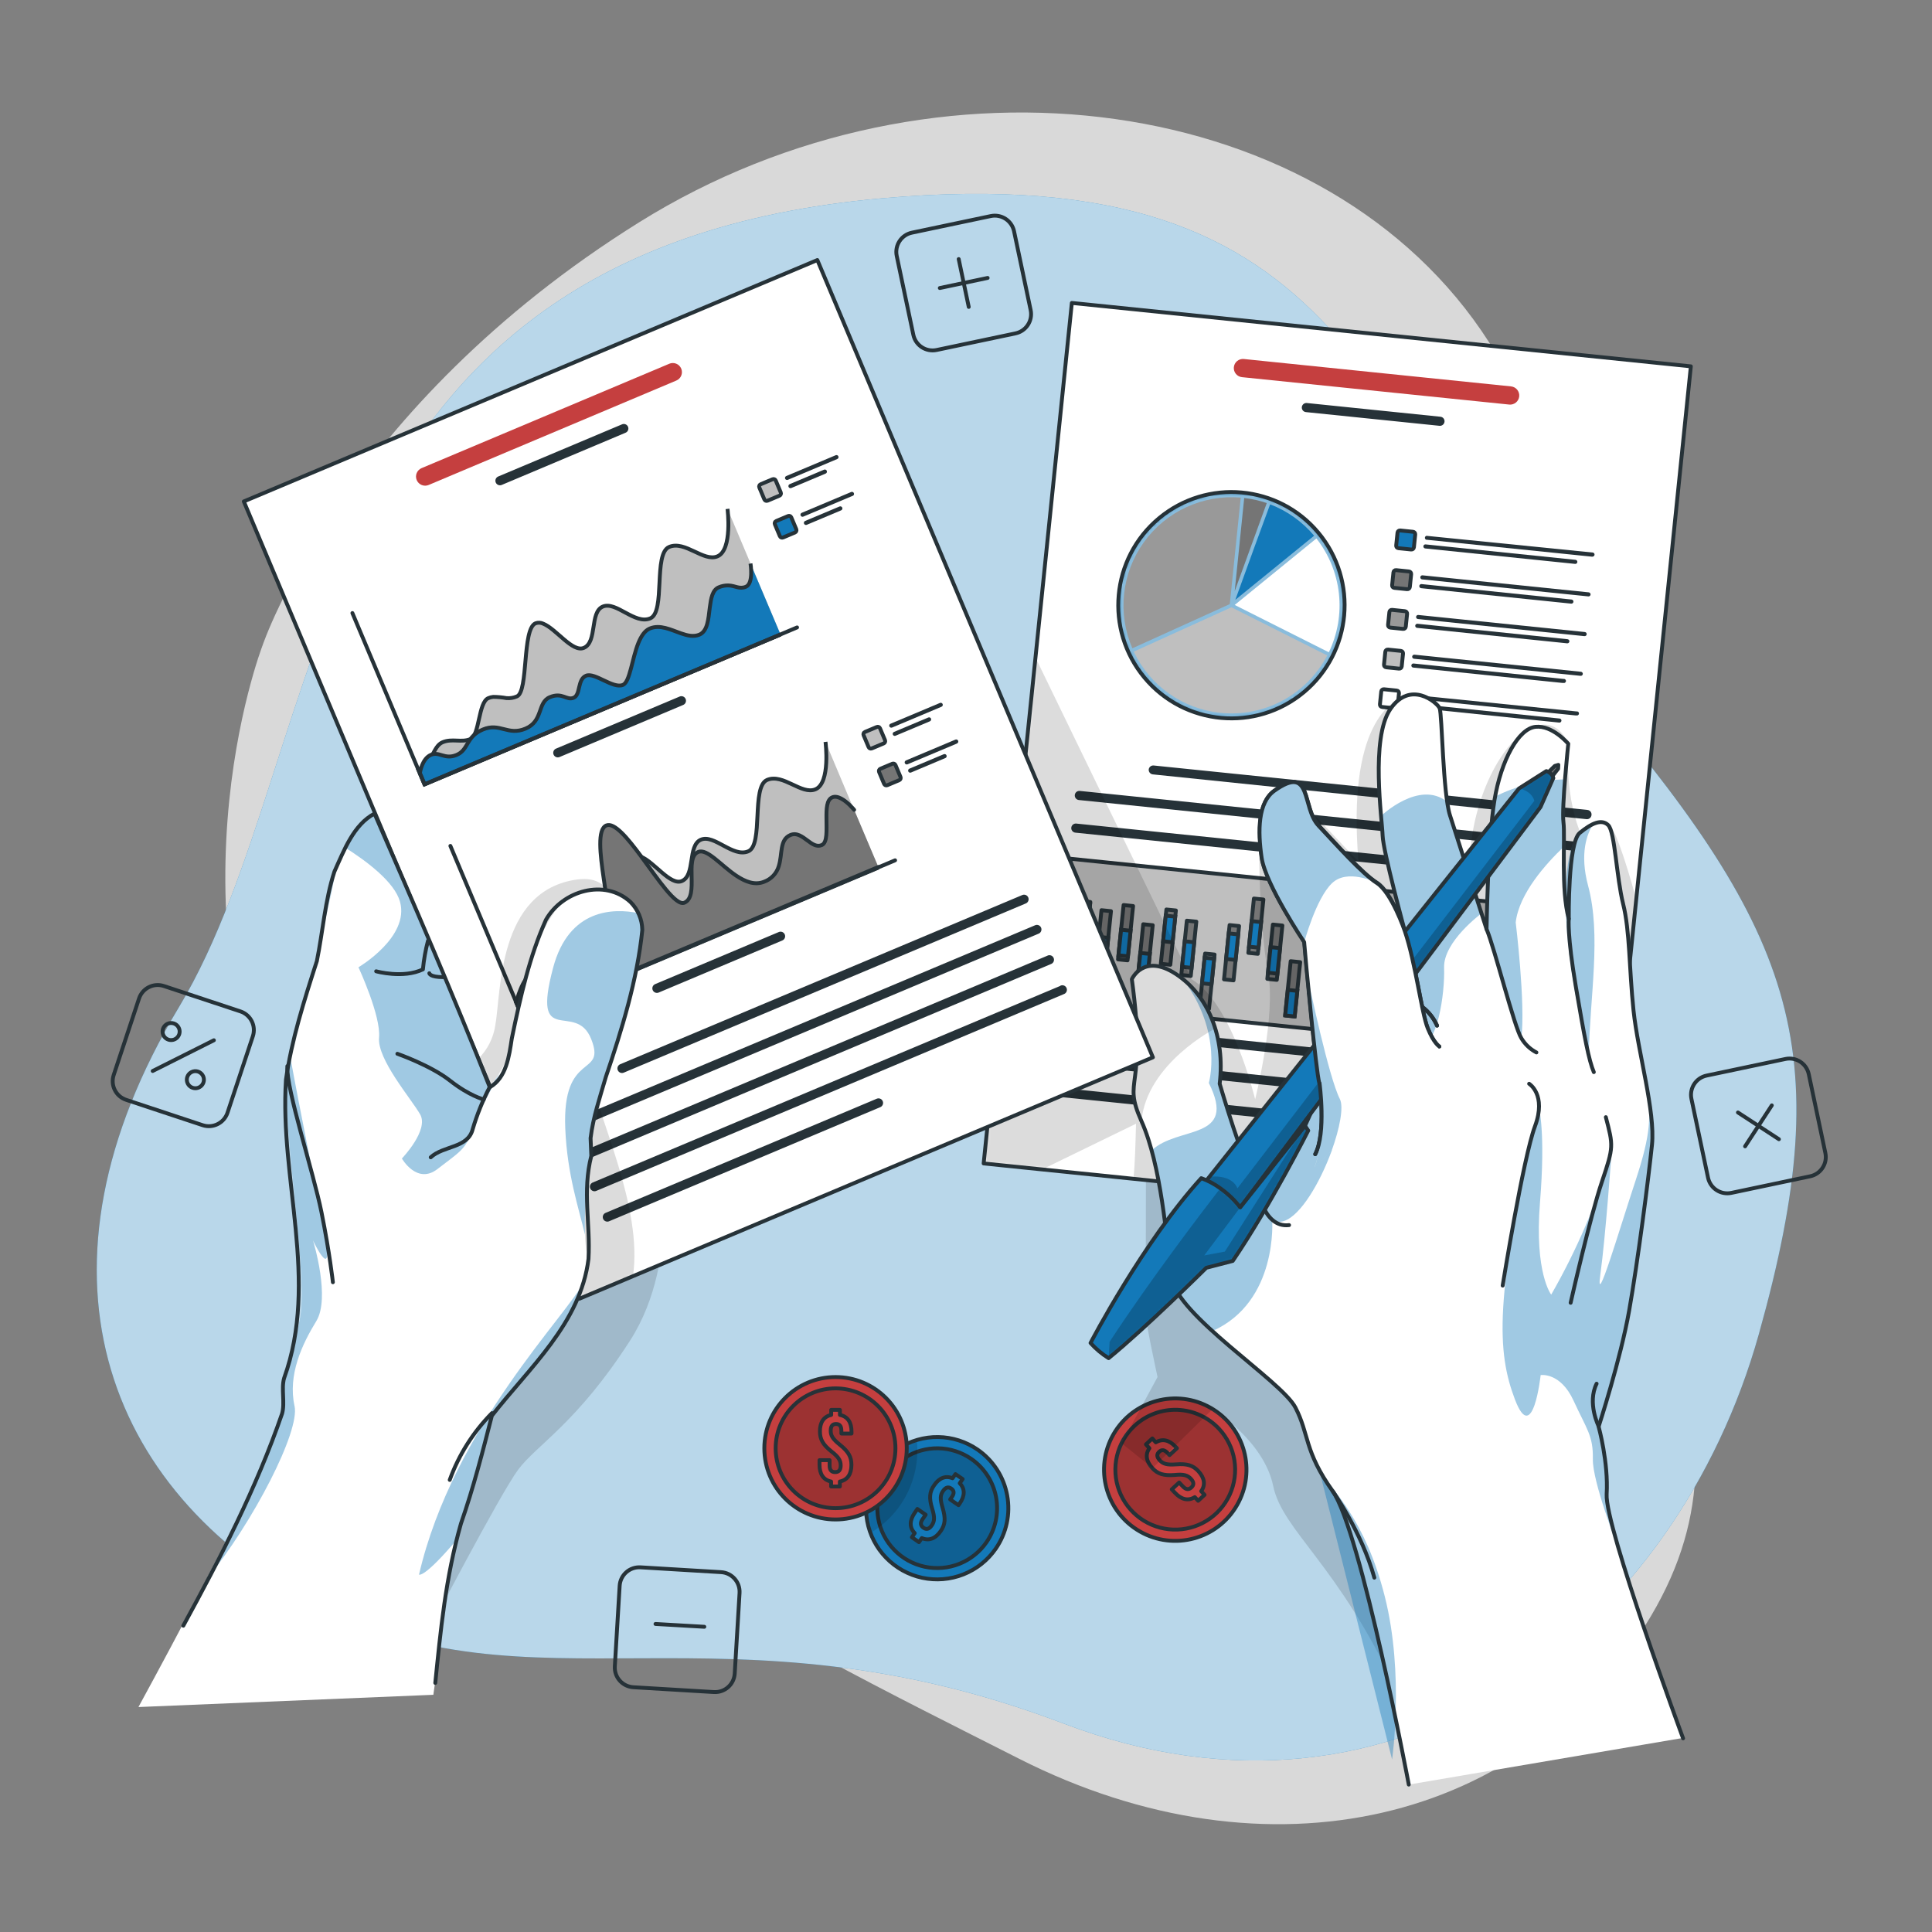 <svg width="500" height="500" viewBox="0 0 500 500" fill="none" xmlns="http://www.w3.org/2000/svg">
<rect x="0" y="0" width="500" height="500" fill="#808080" stroke="none"/>
<path opacity="0.7" d="M67.93 167.09C67.93 167.09 40.05 239.09 79.23 311.59C118.41 384.09 199.11 422.39 263.7 455.14C328.29 487.89 395.36 471.94 427.23 418.3C459.1 364.66 415.39 326.37 415.33 249.88C415.27 173.39 426.78 153.14 385.33 88.52C343.88 23.9 242.27 9.59 165.43 57.52C88.59 105.45 67.93 167.09 67.93 167.09Z" fill="white"/>
<path d="M228.25 51.32C352.25 40.32 352.5 110.25 408.38 175.45C464.26 240.65 476.23 270.2 455.16 345.36C434.09 420.52 363.1 479.43 275.27 446.05C187.44 412.67 137.13 444.72 81.73 415.05C26.33 385.38 5.73 328.13 46.32 260.64C86.91 193.15 75.31 64.94 228.25 51.32Z" fill="#1379B9"/>
<path opacity="0.7" d="M228.25 51.32C352.25 40.32 352.5 110.25 408.38 175.45C464.26 240.65 476.23 270.2 455.16 345.36C434.09 420.52 363.1 479.43 275.27 446.05C187.44 412.67 137.13 444.72 81.73 415.05C26.33 385.38 5.73 328.13 46.32 260.64C86.91 193.15 75.31 64.94 228.25 51.32Z" fill="white"/>
<path d="M256.408 55.918L236.005 60.214C233.254 60.793 231.494 63.492 232.073 66.243L236.369 86.646C236.948 89.397 239.648 91.157 242.398 90.578L262.801 86.282C265.552 85.703 267.312 83.004 266.733 80.253L262.437 59.85C261.858 57.099 259.159 55.339 256.408 55.918Z" stroke="#263238" stroke-linecap="round" stroke-linejoin="round"/>
<path d="M248.11 67.05L250.71 79.43" stroke="#263238" stroke-linecap="round" stroke-linejoin="round"/>
<path d="M255.6 71.93L243.22 74.54" stroke="#263238" stroke-linecap="round" stroke-linejoin="round"/>
<path d="M462.077 274.061L441.674 278.357C438.923 278.936 437.163 281.635 437.742 284.386L442.038 304.789C442.617 307.54 445.317 309.3 448.067 308.721L468.47 304.425C471.221 303.846 472.981 301.147 472.402 298.396L468.106 277.993C467.527 275.242 464.828 273.482 462.077 274.061Z" stroke="#263238" stroke-linecap="round" stroke-linejoin="round"/>
<path d="M458.54 286.07L451.63 296.67" stroke="#263238" stroke-linecap="round" stroke-linejoin="round"/>
<path d="M460.38 294.83L449.78 287.91" stroke="#263238" stroke-linecap="round" stroke-linejoin="round"/>
<path d="M186.612 406.873L165.762 405.622C162.951 405.453 160.536 407.595 160.367 410.406L159.116 431.256C158.947 434.068 161.089 436.483 163.901 436.652L184.751 437.903C187.562 438.071 189.977 435.929 190.146 433.118L191.397 412.268C191.566 409.457 189.423 407.041 186.612 406.873Z" stroke="#263238" stroke-width="1.002" stroke-linecap="round" stroke-linejoin="round"/>
<path d="M182.28 421.01L169.64 420.28" stroke="#263238" stroke-linecap="round" stroke-linejoin="round"/>
<path d="M62.207 261.742L42.414 255.185C39.746 254.301 36.866 255.747 35.982 258.416L29.425 278.208C28.541 280.876 29.987 283.756 32.656 284.64L52.448 291.198C55.117 292.082 57.996 290.635 58.88 287.967L65.438 268.174C66.322 265.506 64.875 262.626 62.207 261.742Z" stroke="#263238" stroke-linecap="round" stroke-linejoin="round"/>
<path d="M55.35 269.22L39.52 277.17" stroke="#263238" stroke-linecap="round" stroke-linejoin="round"/>
<path d="M46.27 266C46.46 266.391 46.53 266.83 46.472 267.261C46.414 267.692 46.23 268.096 45.943 268.423C45.656 268.75 45.279 268.984 44.859 269.098C44.439 269.212 43.995 269.199 43.583 269.061C43.17 268.924 42.808 268.668 42.54 268.325C42.272 267.982 42.112 267.568 42.078 267.135C42.045 266.701 42.14 266.267 42.352 265.887C42.564 265.508 42.883 265.199 43.27 265C43.532 264.864 43.818 264.781 44.112 264.758C44.406 264.735 44.702 264.771 44.982 264.864C45.262 264.957 45.52 265.106 45.741 265.301C45.963 265.496 46.142 265.734 46.27 266Z" stroke="#263238" stroke-linecap="round" stroke-linejoin="round"/>
<path d="M52.55 278.46C52.74 278.851 52.81 279.29 52.752 279.721C52.694 280.152 52.51 280.556 52.223 280.883C51.936 281.209 51.559 281.444 51.139 281.558C50.719 281.672 50.276 281.659 49.863 281.521C49.45 281.384 49.088 281.128 48.82 280.785C48.552 280.442 48.392 280.028 48.358 279.595C48.325 279.161 48.42 278.727 48.632 278.347C48.844 277.968 49.163 277.659 49.55 277.46C49.812 277.324 50.098 277.241 50.392 277.218C50.686 277.195 50.982 277.231 51.262 277.324C51.542 277.417 51.8 277.566 52.022 277.761C52.243 277.956 52.422 278.194 52.55 278.46Z" stroke="#263238" stroke-linecap="round" stroke-linejoin="round"/>
<path d="M257.7 400.79C255.63 403.788 252.718 406.104 249.332 407.447C245.946 408.789 242.238 409.098 238.676 408.333C235.115 407.569 231.86 405.765 229.323 403.151C226.786 400.537 225.082 397.229 224.425 393.646C223.768 390.063 224.188 386.366 225.632 383.022C227.076 379.677 229.479 376.836 232.537 374.858C235.596 372.879 239.172 371.852 242.815 371.906C246.457 371.959 250.001 373.092 253 375.16C257.021 377.936 259.775 382.196 260.656 387.002C261.538 391.808 260.474 396.768 257.7 400.79Z" fill="#1379B9"/>
<mask id="mask0_49_6369" style="mask-type:luminance" maskUnits="userSpaceOnUse" x="224" y="371" width="37" height="38">
<path d="M257.7 400.79C255.63 403.788 252.718 406.104 249.332 407.447C245.946 408.789 242.238 409.098 238.676 408.333C235.115 407.569 231.86 405.765 229.323 403.151C226.786 400.537 225.082 397.229 224.425 393.646C223.768 390.063 224.188 386.366 225.632 383.022C227.076 379.677 229.479 376.836 232.537 374.858C235.596 372.879 239.172 371.852 242.815 371.906C246.457 371.959 250.001 373.092 253 375.16C257.021 377.936 259.775 382.196 260.656 387.002C261.538 391.808 260.474 396.768 257.7 400.79Z" fill="white"/>
</mask>
<g mask="url(#mask0_49_6369)">
<path opacity="0.3" d="M255.3 399.13C253.556 401.651 251.105 403.599 248.254 404.726C245.404 405.854 242.284 406.112 239.287 405.466C236.291 404.821 233.553 403.301 231.42 401.1C229.287 398.899 227.854 396.114 227.304 393.099C226.753 390.084 227.108 386.973 228.325 384.16C229.542 381.346 231.566 378.957 234.141 377.294C236.716 375.631 239.726 374.768 242.791 374.816C245.856 374.863 248.838 375.818 251.36 377.56C254.741 379.899 257.056 383.485 257.795 387.529C258.534 391.574 257.636 395.747 255.3 399.13Z" fill="black" fill-opacity="0.7"/>
<path d="M255.3 399.13C253.556 401.651 251.105 403.599 248.254 404.726C245.404 405.854 242.284 406.112 239.287 405.466C236.291 404.821 233.553 403.301 231.42 401.1C229.287 398.899 227.854 396.114 227.304 393.099C226.753 390.084 227.108 386.973 228.325 384.16C229.542 381.346 231.566 378.957 234.141 377.294C236.716 375.631 239.726 374.768 242.791 374.816C245.856 374.863 248.838 375.818 251.36 377.56C254.741 379.899 257.056 383.485 257.795 387.529C258.534 391.574 257.636 395.747 255.3 399.13Z" stroke="#263238" stroke-linecap="round" stroke-linejoin="round"/>
<path d="M246.52 382.57L247.27 381.5L249.13 382.78L248.38 383.86C249.77 385.31 249.74 387.12 248.38 389.08L248.06 389.54L245.91 388.05L246.33 387.45C247.04 386.45 246.9 385.74 246.18 385.24C245.46 384.74 244.77 384.84 244.05 385.88C243.33 386.92 243.25 387.88 243.94 390.2C244.77 392.98 244.62 394.56 243.48 396.2C242.12 398.2 240.4 398.84 238.56 398.06L237.83 399.11L236 397.84L236.73 396.78C235.32 395.32 235.37 393.49 236.73 391.52L237.41 390.52L239.56 392.01L238.78 393.14C238.06 394.14 238.26 394.86 238.98 395.37C239.7 395.88 240.42 395.81 241.14 394.77C241.86 393.73 241.95 392.71 241.25 390.45C240.4 387.7 240.56 386.1 241.71 384.45C243 382.51 244.69 381.82 246.52 382.57Z" fill="#1379B9" stroke="#263238" stroke-linecap="round" stroke-linejoin="round"/>
<path opacity="0.2" d="M237.41 375.38C237.412 379.686 236.294 383.919 234.166 387.662C232.037 391.405 228.972 394.53 225.27 396.73C224.391 394.367 224.008 391.85 224.142 389.332C224.276 386.815 224.926 384.353 226.051 382.097C227.176 379.841 228.752 377.841 230.682 376.219C232.612 374.598 234.854 373.39 237.27 372.67C237.367 373.57 237.414 374.475 237.41 375.38Z" fill="black" fill-opacity="0.7"/>
</g>
<path d="M257.7 400.79C255.63 403.788 252.718 406.104 249.332 407.447C245.946 408.789 242.238 409.098 238.676 408.333C235.115 407.569 231.86 405.765 229.323 403.151C226.786 400.537 225.082 397.229 224.425 393.646C223.768 390.063 224.188 386.366 225.632 383.022C227.076 379.677 229.479 376.836 232.537 374.858C235.596 372.879 239.172 371.852 242.815 371.906C246.457 371.959 250.001 373.092 253 375.16C257.021 377.936 259.775 382.196 260.656 387.002C261.538 391.808 260.474 396.768 257.7 400.79Z" stroke="#263238" stroke-linecap="round" stroke-linejoin="round"/>
<path d="M216.24 393.24C226.419 393.24 234.67 384.989 234.67 374.81C234.67 364.631 226.419 356.38 216.24 356.38C206.061 356.38 197.81 364.631 197.81 374.81C197.81 384.989 206.061 393.24 216.24 393.24Z" fill="#C53F3F" stroke="#263238" stroke-linecap="round" stroke-linejoin="round"/>
<path opacity="0.3" d="M216.24 390.31C224.8 390.31 231.74 383.37 231.74 374.81C231.74 366.25 224.8 359.31 216.24 359.31C207.68 359.31 200.74 366.25 200.74 374.81C200.74 383.37 207.68 390.31 216.24 390.31Z" fill="black" fill-opacity="0.7"/>
<path d="M216.24 390.31C224.8 390.31 231.74 383.37 231.74 374.81C231.74 366.25 224.8 359.31 216.24 359.31C207.68 359.31 200.74 366.25 200.74 374.81C200.74 383.37 207.68 390.31 216.24 390.31Z" stroke="#263238" stroke-linecap="round" stroke-linejoin="round"/>
<path d="M215.11 366.18V364.88H217.37V366.18C219.37 366.59 220.37 368.09 220.37 370.48V371H217.75V370.27C217.75 369.01 217.25 368.53 216.37 368.53C215.49 368.53 214.99 369.01 214.99 370.27C214.99 371.53 215.49 372.4 217.35 373.89C219.61 375.7 220.35 377.08 220.35 379.09C220.35 381.48 219.35 383.02 217.35 383.42V384.7H215.09V383.42C213.09 383.02 212.09 381.48 212.09 379.09V377.89H214.7V379.27C214.7 380.53 215.25 380.98 216.13 380.98C217.01 380.98 217.57 380.53 217.57 379.27C217.57 378.01 217.07 377.11 215.2 375.65C212.94 373.86 212.2 372.46 212.2 370.44C212.19 368.12 213.17 366.61 215.11 366.18Z" fill="#C53F3F" stroke="#263238" stroke-linecap="round" stroke-linejoin="round"/>
<path d="M319.675 390.291C325.166 381.721 322.67 370.321 314.1 364.83C305.53 359.338 294.131 361.834 288.639 370.405C283.148 378.975 285.644 390.374 294.214 395.865C302.784 401.357 314.183 398.861 319.675 390.291Z" fill="#C53F3F" stroke="#263238" stroke-linecap="round" stroke-linejoin="round"/>
<path opacity="0.3" d="M315.51 369.81C317.597 372.056 318.971 374.871 319.458 377.898C319.945 380.925 319.524 384.028 318.247 386.815C316.97 389.603 314.895 391.949 312.285 393.557C309.674 395.165 306.646 395.963 303.582 395.85C300.518 395.736 297.557 394.717 295.072 392.92C292.588 391.124 290.692 388.631 289.625 385.757C288.557 382.883 288.366 379.757 289.075 376.774C289.785 373.791 291.363 371.086 293.61 369C295.1 367.613 296.849 366.534 298.757 365.824C300.665 365.114 302.694 364.787 304.728 364.863C306.762 364.938 308.762 365.414 310.612 366.263C312.462 367.111 314.126 368.317 315.51 369.81Z" fill="black" fill-opacity="0.7"/>
<path d="M315.51 369.81C317.597 372.056 318.971 374.871 319.458 377.898C319.945 380.925 319.524 384.028 318.247 386.815C316.97 389.603 314.895 391.949 312.285 393.557C309.674 395.165 306.646 395.963 303.582 395.85C300.518 395.736 297.557 394.717 295.072 392.92C292.588 391.124 290.692 388.631 289.625 385.757C288.557 382.883 288.366 379.757 289.075 376.774C289.785 373.791 291.363 371.086 293.61 369C295.1 367.613 296.849 366.534 298.757 365.824C300.665 365.114 302.694 364.787 304.728 364.863C306.762 364.938 308.762 365.414 310.612 366.263C312.462 367.111 314.126 368.317 315.51 369.81Z" stroke="#263238" stroke-linecap="round" stroke-linejoin="round"/>
<path d="M297.46 374.81L296.57 373.81L298.22 372.27L299.11 373.27C300.83 372.27 302.59 372.65 304.21 374.4L304.59 374.8L302.68 376.58L302.18 376.05C301.32 375.13 300.63 375.12 299.99 375.72C299.35 376.32 299.3 377.01 300.15 377.93C301 378.85 301.98 379.15 304.35 378.98C307.24 378.76 308.75 379.24 310.12 380.72C311.74 382.47 312.03 384.29 310.87 385.92L311.74 386.86L310.08 388.4L309.21 387.46C307.48 388.52 305.7 388.08 304.08 386.33L303.25 385.45L305.17 383.67L306.11 384.67C306.97 385.59 307.68 385.55 308.33 384.95C308.98 384.35 309.07 383.64 308.21 382.72C307.35 381.8 306.37 381.48 304.02 381.72C301.14 381.95 299.61 381.45 298.25 379.97C296.64 378.21 296.33 376.44 297.46 374.81Z" fill="#C53F3F" stroke="#263238" stroke-linecap="round" stroke-linejoin="round"/>
<path opacity="0.2" d="M296.57 300.25C296.57 300.25 296.49 338.49 296.57 340.72C296.65 342.95 299.57 356.38 299.57 356.38L290.28 373.5L298.28 379.94L313.83 364.66C313.83 364.66 327.07 372.83 329.49 384.53C331.91 396.23 346.32 404.75 361.27 437.15C376.22 469.55 393.27 364.66 393.27 364.66L347.14 306.58L296.57 300.25Z" fill="black" fill-opacity="0.7"/>
<path d="M437.59 94.81L423.46 232.69L414.77 317.51L293.33 305.07L269.7 302.65L254.57 301.1L267.98 170.2L277.39 78.4L437.59 94.81Z" fill="white"/>
<mask id="mask1_49_6369" style="mask-type:luminance" maskUnits="userSpaceOnUse" x="254" y="78" width="184" height="240">
<path d="M437.59 94.81L423.46 232.69L414.77 317.51L293.33 305.07L269.7 302.65L254.57 301.1L267.98 170.2L277.39 78.4L437.59 94.81Z" fill="white"/>
</mask>
<g mask="url(#mask1_49_6369)">
<path d="M391.06 100L321.91 92.91C321.601 92.879 321.289 92.908 320.992 92.997C320.695 93.086 320.418 93.233 320.178 93.429C319.937 93.625 319.738 93.866 319.591 94.139C319.443 94.412 319.351 94.711 319.32 95.02C319.288 95.329 319.318 95.64 319.407 95.938C319.496 96.235 319.642 96.511 319.838 96.752C320.034 96.993 320.276 97.192 320.549 97.339C320.822 97.487 321.121 97.579 321.43 97.61L390.58 104.7C391.203 104.764 391.826 104.577 392.312 104.181C392.798 103.786 393.106 103.213 393.17 102.59C393.233 101.967 393.047 101.344 392.651 100.858C392.256 100.372 391.683 100.064 391.06 100Z" fill="#C53F3F"/>
<path d="M372.78 107.85L338.21 104.3C337.897 104.269 337.585 104.363 337.341 104.562C337.098 104.761 336.943 105.047 336.91 105.36C336.895 105.514 336.91 105.67 336.955 105.819C337 105.967 337.074 106.105 337.173 106.225C337.271 106.345 337.392 106.444 337.529 106.517C337.666 106.59 337.816 106.635 337.97 106.65L372.54 110.2C372.853 110.231 373.165 110.137 373.408 109.938C373.652 109.739 373.807 109.453 373.84 109.14C373.857 108.985 373.842 108.829 373.798 108.68C373.753 108.531 373.679 108.393 373.581 108.273C373.482 108.153 373.36 108.053 373.223 107.981C373.085 107.908 372.935 107.864 372.78 107.85Z" fill="#263238"/>
<path d="M410.83 209.61L298.59 198.11C298.286 198.076 297.98 198.161 297.738 198.347C297.495 198.534 297.335 198.807 297.29 199.11C297.259 199.423 297.353 199.735 297.552 199.979C297.75 200.222 298.037 200.377 298.35 200.41L410.59 212C410.744 212.015 410.9 212 411.048 211.955C411.197 211.91 411.335 211.836 411.455 211.737C411.574 211.639 411.674 211.518 411.747 211.381C411.82 211.244 411.865 211.094 411.88 210.94C411.902 210.783 411.892 210.623 411.851 210.47C411.81 210.317 411.738 210.174 411.64 210.05C411.542 209.926 411.419 209.823 411.28 209.747C411.141 209.671 410.988 209.625 410.83 209.61Z" fill="#263238"/>
<path d="M410 218.06L279.45 204.69C279.296 204.674 279.14 204.688 278.992 204.731C278.844 204.775 278.706 204.848 278.586 204.946C278.466 205.044 278.366 205.164 278.293 205.3C278.22 205.437 278.175 205.586 278.16 205.74C278.125 206.044 278.21 206.35 278.397 206.592C278.584 206.835 278.857 206.995 279.16 207.04L409.67 220.41C409.824 220.426 409.98 220.411 410.129 220.367C410.277 220.322 410.416 220.249 410.536 220.151C410.656 220.053 410.756 219.932 410.829 219.796C410.903 219.659 410.949 219.509 410.965 219.355C410.981 219.201 410.966 219.045 410.921 218.896C410.877 218.748 410.803 218.609 410.706 218.489C410.608 218.369 410.487 218.269 410.35 218.195C410.214 218.122 410.064 218.076 409.91 218.06H410Z" fill="#263238"/>
<path d="M372.55 222.77L278.55 213.14C278.238 213.107 277.926 213.199 277.682 213.396C277.439 213.593 277.283 213.878 277.25 214.19C277.217 214.502 277.309 214.814 277.506 215.058C277.702 215.301 277.988 215.457 278.3 215.49L372.3 225.12C372.454 225.135 372.61 225.12 372.758 225.075C372.907 225.03 373.045 224.956 373.165 224.857C373.284 224.759 373.384 224.638 373.456 224.501C373.529 224.364 373.575 224.214 373.59 224.06C373.606 223.907 373.593 223.752 373.549 223.605C373.506 223.457 373.434 223.319 373.338 223.199C373.241 223.079 373.122 222.98 372.986 222.906C372.851 222.833 372.703 222.786 372.55 222.77Z" fill="#263238"/>
<path d="M277.109 222.253L273.291 259.518L404.862 272.998L408.68 235.733L277.109 222.253Z" fill="#BFBFBF" stroke="#263238" stroke-miterlimit="10"/>
<path d="M337.444 179.132C349.872 168.777 351.553 150.308 341.198 137.88C330.844 125.452 312.374 123.771 299.946 134.126C287.518 144.48 285.837 162.949 296.192 175.378C306.547 187.806 325.016 189.486 337.444 179.132Z" fill="#1379B9"/>
<mask id="mask2_49_6369" style="mask-type:luminance" maskUnits="userSpaceOnUse" x="289" y="127" width="59" height="59">
<path d="M337.444 179.132C349.872 168.777 351.553 150.308 341.198 137.88C330.844 125.452 312.374 123.771 299.946 134.126C287.518 144.48 285.837 162.949 296.192 175.378C306.547 187.806 325.016 189.486 337.444 179.132Z" fill="white"/>
</mask>
<g mask="url(#mask2_49_6369)">
<path opacity="0.5" d="M337.444 179.132C349.872 168.777 351.553 150.308 341.198 137.88C330.844 125.452 312.374 123.771 299.946 134.126C287.518 144.48 285.837 162.949 296.192 175.378C306.547 187.806 325.016 189.486 337.444 179.132Z" fill="white"/>
</g>
<path d="M337.444 179.132C349.872 168.777 351.553 150.308 341.198 137.88C330.844 125.452 312.374 123.771 299.946 134.126C287.518 144.48 285.837 162.949 296.192 175.378C306.547 187.806 325.016 189.486 337.444 179.132Z" stroke="#263238" stroke-miterlimit="10"/>
<path d="M319.54 156.56L343.9 168.81C346.173 164.09 347.076 158.827 346.507 153.619C345.938 148.411 343.919 143.468 340.68 139.35L319.54 156.56Z" fill="white"/>
<path d="M319.7 155.24L340.1 138.64C337.054 135.011 333.134 132.216 328.71 130.52L325 140.62L319.7 155.24Z" fill="#1379B9"/>
<path d="M322 128.88L319.54 153L327.84 130.19C325.946 129.544 323.988 129.105 322 128.88Z" fill="#757575"/>
<path d="M318.27 156.34L321.1 128.78C316.278 128.375 311.434 129.226 307.04 131.251C302.645 133.276 298.85 136.405 296.025 140.333C293.2 144.261 291.441 148.854 290.919 153.664C290.398 158.474 291.132 163.338 293.05 167.78L318.27 156.34Z" fill="#999999"/>
<path d="M315.85 184.48C321.412 185.046 327.015 183.934 331.94 181.287C336.864 178.641 340.883 174.581 343.48 169.63L318.69 157.16L293.42 168.64C295.483 172.984 298.631 176.724 302.56 179.498C306.488 182.273 311.066 183.988 315.85 184.48Z" fill="#BFBFBF"/>
<path d="M365.697 137.625L362.365 137.283C362.018 137.248 361.709 137.499 361.674 137.846L361.332 141.178C361.297 141.524 361.549 141.834 361.895 141.869L365.227 142.211C365.573 142.246 365.883 141.994 365.918 141.648L366.26 138.315C366.295 137.969 366.043 137.66 365.697 137.625Z" fill="#1379B9" stroke="#263238" stroke-miterlimit="10"/>
<path d="M412.13 144.08L369.07 139.67C368.969 139.624 368.885 139.546 368.83 139.45C368.775 139.353 368.752 139.241 368.764 139.13C368.776 139.02 368.823 138.916 368.897 138.833C368.972 138.75 369.071 138.693 369.18 138.67L412.24 143C412.37 143.026 412.485 143.099 412.564 143.205C412.643 143.312 412.679 143.444 412.665 143.575C412.651 143.707 412.588 143.829 412.489 143.917C412.39 144.004 412.262 144.052 412.13 144.05V144.08Z" fill="#263238"/>
<path d="M407.68 145.94L368.84 141.94C368.701 141.925 368.573 141.856 368.485 141.747C368.397 141.638 368.356 141.499 368.37 141.36C368.376 141.291 368.396 141.223 368.429 141.162C368.462 141.1 368.506 141.046 368.56 141.002C368.615 140.959 368.677 140.926 368.744 140.907C368.811 140.887 368.881 140.882 368.95 140.89L407.79 144.89C407.92 144.916 408.035 144.989 408.114 145.095C408.193 145.202 408.229 145.334 408.215 145.465C408.201 145.597 408.138 145.719 408.039 145.807C407.94 145.894 407.812 145.942 407.68 145.94Z" fill="#263238"/>
<path d="M364.646 147.894L361.313 147.553C360.967 147.517 360.658 147.769 360.622 148.115L360.281 151.448C360.245 151.794 360.497 152.103 360.843 152.139L364.176 152.48C364.522 152.516 364.831 152.264 364.867 151.918L365.208 148.585C365.244 148.239 364.992 147.93 364.646 147.894Z" fill="#757575" stroke="#263238" stroke-linecap="round" stroke-linejoin="round"/>
<path d="M411.08 154.35L368 149.94C367.87 149.915 367.754 149.841 367.675 149.735C367.597 149.628 367.561 149.496 367.575 149.365C367.588 149.233 367.651 149.111 367.75 149.024C367.849 148.936 367.977 148.888 368.11 148.89L411.16 153.3C411.299 153.315 411.428 153.384 411.517 153.493C411.607 153.601 411.651 153.74 411.64 153.88C411.624 154.015 411.558 154.14 411.454 154.227C411.349 154.315 411.215 154.359 411.08 154.35Z" fill="#263238"/>
<path d="M406.62 156.22L367.79 152.22C367.649 152.207 367.52 152.138 367.43 152.029C367.34 151.921 367.297 151.781 367.31 151.64C367.323 151.5 367.392 151.37 367.501 151.28C367.609 151.19 367.749 151.147 367.89 151.16L406.73 155.16C406.8 155.167 406.867 155.188 406.929 155.221C406.99 155.255 407.045 155.3 407.089 155.354C407.133 155.409 407.166 155.471 407.186 155.538C407.206 155.605 407.212 155.675 407.205 155.745C407.198 155.815 407.177 155.882 407.144 155.944C407.11 156.005 407.065 156.06 407.011 156.104C406.957 156.148 406.894 156.181 406.827 156.201C406.76 156.221 406.69 156.227 406.62 156.22Z" fill="#263238"/>
<path d="M363.595 158.174L360.262 157.832C359.916 157.797 359.607 158.049 359.571 158.395L359.23 161.727C359.194 162.073 359.446 162.383 359.792 162.418L363.125 162.76C363.471 162.795 363.78 162.543 363.816 162.197L364.157 158.865C364.192 158.518 363.941 158.209 363.595 158.174Z" fill="#999999" stroke="#263238" stroke-linecap="round" stroke-linejoin="round"/>
<path d="M410 164.63L367 160.21C366.926 160.209 366.854 160.193 366.787 160.162C366.72 160.131 366.66 160.087 366.611 160.032C366.562 159.977 366.525 159.912 366.503 159.842C366.48 159.772 366.473 159.698 366.48 159.625C366.488 159.552 366.511 159.481 366.547 159.417C366.584 159.353 366.633 159.298 366.693 159.254C366.752 159.21 366.82 159.179 366.891 159.163C366.963 159.147 367.037 159.146 367.11 159.16L410.16 163.57C410.229 163.577 410.297 163.598 410.358 163.631C410.42 163.665 410.474 163.71 410.518 163.764C410.562 163.819 410.595 163.881 410.615 163.948C410.635 164.015 410.642 164.085 410.635 164.155C410.627 164.225 410.607 164.292 410.573 164.354C410.54 164.415 410.495 164.47 410.441 164.514C410.386 164.558 410.324 164.591 410.257 164.611C410.19 164.631 410.119 164.637 410.05 164.63H410Z" fill="#263238"/>
<path d="M405.57 166.49L366.73 162.49C366.591 162.475 366.464 162.406 366.376 162.297C366.287 162.188 366.246 162.049 366.26 161.91C366.275 161.77 366.344 161.642 366.453 161.552C366.561 161.463 366.7 161.419 366.84 161.43L405.68 165.43C405.821 165.445 405.95 165.515 406.039 165.624C406.128 165.734 406.17 165.875 406.155 166.015C406.14 166.156 406.071 166.285 405.961 166.374C405.851 166.463 405.711 166.505 405.57 166.49Z" fill="#263238"/>
<path d="M362.542 168.452L359.21 168.11C358.864 168.075 358.554 168.327 358.519 168.673L358.177 172.006C358.142 172.352 358.394 172.661 358.74 172.696L362.072 173.038C362.419 173.073 362.728 172.822 362.763 172.475L363.105 169.143C363.14 168.797 362.888 168.487 362.542 168.452Z" fill="#BFBFBF" stroke="#263238" stroke-miterlimit="10"/>
<path d="M409 174.9L365.95 170.49C365.88 170.484 365.812 170.464 365.75 170.431C365.688 170.399 365.634 170.354 365.589 170.3C365.544 170.246 365.511 170.184 365.49 170.117C365.47 170.05 365.463 169.98 365.47 169.91C365.485 169.77 365.554 169.642 365.662 169.552C365.771 169.463 365.91 169.419 366.05 169.43L409.11 173.85C409.183 173.851 409.256 173.868 409.323 173.898C409.39 173.929 409.45 173.973 409.498 174.028C409.547 174.083 409.584 174.148 409.607 174.218C409.629 174.288 409.637 174.362 409.629 174.435C409.621 174.508 409.599 174.579 409.562 174.643C409.526 174.707 409.476 174.763 409.417 174.806C409.358 174.85 409.29 174.881 409.218 174.897C409.146 174.913 409.072 174.914 409 174.9Z" fill="#263238"/>
<path d="M404.52 176.76L365.68 172.76C365.55 172.734 365.434 172.661 365.356 172.555C365.277 172.448 365.241 172.316 365.255 172.185C365.269 172.053 365.331 171.931 365.43 171.844C365.529 171.756 365.657 171.708 365.79 171.71L404.63 175.71C404.712 175.692 404.797 175.695 404.878 175.716C404.959 175.738 405.034 175.779 405.096 175.835C405.158 175.891 405.206 175.961 405.236 176.04C405.266 176.118 405.277 176.203 405.268 176.286C405.258 176.37 405.23 176.45 405.183 176.52C405.137 176.59 405.075 176.648 405.002 176.689C404.929 176.731 404.847 176.754 404.763 176.758C404.68 176.761 404.596 176.745 404.52 176.71V176.76Z" fill="#263238"/>
<path d="M361.491 178.721L358.158 178.38C357.812 178.345 357.503 178.596 357.468 178.943L357.126 182.275C357.091 182.621 357.342 182.931 357.689 182.966L361.021 183.307C361.367 183.343 361.677 183.091 361.712 182.745L362.054 179.412C362.089 179.066 361.837 178.757 361.491 178.721Z" fill="white" stroke="#263238" stroke-linecap="round" stroke-linejoin="round"/>
<path d="M407.92 185.17L364.86 180.76C364.759 180.714 364.675 180.636 364.62 180.54C364.565 180.443 364.542 180.331 364.554 180.22C364.566 180.11 364.613 180.006 364.688 179.923C364.762 179.84 364.861 179.783 364.97 179.76L408 184.12C408.082 184.102 408.167 184.105 408.248 184.126C408.329 184.148 408.404 184.189 408.466 184.245C408.528 184.301 408.576 184.372 408.606 184.45C408.636 184.528 408.647 184.613 408.638 184.696C408.628 184.78 408.6 184.86 408.553 184.93C408.507 185 408.445 185.058 408.372 185.099C408.299 185.141 408.217 185.164 408.133 185.168C408.05 185.171 407.966 185.155 407.89 185.12L407.92 185.17Z" fill="#263238"/>
<path d="M403.47 187L364.63 183C364.556 182.999 364.483 182.983 364.417 182.952C364.35 182.921 364.29 182.877 364.241 182.822C364.192 182.767 364.155 182.702 364.133 182.632C364.11 182.562 364.103 182.488 364.11 182.415C364.118 182.342 364.141 182.271 364.177 182.207C364.214 182.143 364.263 182.087 364.323 182.044C364.382 182 364.449 181.969 364.521 181.953C364.593 181.937 364.667 181.936 364.74 181.95L403.57 185.95C403.644 185.95 403.717 185.965 403.785 185.995C403.853 186.024 403.913 186.068 403.963 186.123C404.013 186.177 404.051 186.242 404.075 186.312C404.098 186.382 404.107 186.457 404.1 186.53C404.093 186.604 404.07 186.675 404.034 186.74C403.998 186.804 403.948 186.861 403.889 186.905C403.829 186.949 403.761 186.98 403.689 186.997C403.617 187.013 403.542 187.014 403.47 187Z" fill="#263238"/>
<path d="M388.76 260.434L391.217 260.686L392.657 246.63L390.2 246.378L388.76 260.434Z" fill="#757575" stroke="#263238" stroke-linecap="round" stroke-linejoin="round"/>
<path d="M388.984 258.308L391.441 258.56L392.119 251.945L389.662 251.693L388.984 258.308Z" fill="#1379B9" stroke="#263238" stroke-miterlimit="10"/>
<path d="M394.667 257.447L397.125 257.699L398.565 243.643L396.108 243.391L394.667 257.447Z" fill="#757575" stroke="#263238" stroke-linecap="round" stroke-linejoin="round"/>
<path d="M395.715 247.105L395.037 253.72L397.494 253.972L398.172 247.356L395.715 247.105Z" fill="#1379B9" stroke="#263238" stroke-miterlimit="10"/>
<path d="M399.918 260.698L402.375 260.95L403.815 246.894L401.358 246.642L399.918 260.698Z" fill="#757575" stroke="#263238" stroke-linecap="round" stroke-linejoin="round"/>
<path d="M400.459 255.423L402.916 255.675L403.594 249.06L401.137 248.808L400.459 255.423Z" fill="#1379B9" stroke="#263238" stroke-miterlimit="10"/>
<path d="M383.513 257.092L385.97 257.344L387.41 243.287L384.953 243.036L383.513 257.092Z" fill="#757575" stroke="#263238" stroke-linecap="round" stroke-linejoin="round"/>
<path d="M383.736 254.956L386.193 255.208L386.871 248.592L384.414 248.341L383.736 254.956Z" fill="#1379B9" stroke="#263238" stroke-miterlimit="10"/>
<path d="M377.558 260.668L380.015 260.92L381.455 246.864L378.998 246.612L377.558 260.668Z" fill="#757575" stroke="#263238" stroke-linecap="round" stroke-linejoin="round"/>
<path d="M377.715 259.091L380.172 259.343L380.85 252.728L378.393 252.476L377.715 259.091Z" fill="#1379B9" stroke="#263238" stroke-miterlimit="10"/>
<path d="M372.392 256.472L374.85 256.724L376.29 242.667L373.833 242.416L372.392 256.472Z" fill="#757575" stroke="#263238" stroke-linecap="round" stroke-linejoin="round"/>
<path d="M372.447 255.962L374.904 256.214L375.582 249.598L373.125 249.347L372.447 255.962Z" fill="#1379B9" stroke="#263238" stroke-miterlimit="10"/>
<path d="M366.102 263.259L368.559 263.51L369.999 249.454L367.542 249.202L366.102 263.259Z" fill="#757575" stroke="#263238" stroke-linecap="round" stroke-linejoin="round"/>
<path d="M366.145 262.737L368.603 262.989L369.28 256.374L366.823 256.122L366.145 262.737Z" fill="#1379B9" stroke="#263238" stroke-miterlimit="10"/>
<path d="M361.477 253.831L363.935 254.082L365.375 240.026L362.918 239.774L361.477 253.831Z" fill="#757575" stroke="#263238" stroke-linecap="round" stroke-linejoin="round"/>
<path d="M361.701 251.716L364.158 251.967L364.836 245.352L362.379 245.1L361.701 251.716Z" fill="#1379B9" stroke="#263238" stroke-miterlimit="10"/>
<path d="M356.017 252.459L358.475 252.71L359.915 238.654L357.458 238.402L356.017 252.459Z" fill="#757575" stroke="#263238" stroke-linecap="round" stroke-linejoin="round"/>
<path d="M356.57 247.144L359.027 247.396L359.705 240.78L357.248 240.528L356.57 247.144Z" fill="#1379B9" stroke="#263238" stroke-miterlimit="10"/>
<path d="M349.595 260.708L352.052 260.96L353.492 246.903L351.035 246.652L349.595 260.708Z" fill="#757575" stroke="#263238" stroke-linecap="round" stroke-linejoin="round"/>
<path d="M350.193 254.875L352.65 255.127L353.328 248.512L350.871 248.26L350.193 254.875Z" fill="#1379B9" stroke="#263238" stroke-miterlimit="10"/>
<path d="M344.692 253.952L347.149 254.204L348.59 240.148L346.132 239.896L344.692 253.952Z" fill="#757575" stroke="#263238" stroke-linecap="round" stroke-linejoin="round"/>
<path d="M344.962 251.309L347.419 251.56L348.097 244.945L345.64 244.693L344.962 251.309Z" fill="#1379B9" stroke="#263238" stroke-miterlimit="10"/>
<path d="M338.767 257.071L341.225 257.323L342.665 243.266L340.208 243.014L338.767 257.071Z" fill="#757575" stroke="#263238" stroke-linecap="round" stroke-linejoin="round"/>
<path d="M339.001 254.936L341.458 255.188L342.136 248.572L339.679 248.321L339.001 254.936Z" fill="#1379B9" stroke="#263238" stroke-miterlimit="10"/>
<path d="M332.59 262.811L335.047 263.062L336.488 249.006L334.03 248.754L332.59 262.811Z" fill="#757575" stroke="#263238" stroke-linecap="round" stroke-linejoin="round"/>
<path d="M332.609 262.799L335.066 263.051L335.744 256.436L333.287 256.184L332.609 262.799Z" fill="#1379B9" stroke="#263238" stroke-miterlimit="10"/>
<path d="M327.981 253.333L330.438 253.585L331.879 239.529L329.422 239.277L327.981 253.333Z" fill="#757575" stroke="#263238" stroke-linecap="round" stroke-linejoin="round"/>
<path d="M328.14 251.735L330.597 251.987L331.274 245.372L328.817 245.12L328.14 251.735Z" fill="#1379B9" stroke="#263238" stroke-miterlimit="10"/>
<path d="M323.069 246.598L325.526 246.849L326.966 232.793L324.509 232.541L323.069 246.598Z" fill="#757575" stroke="#263238" stroke-linecap="round" stroke-linejoin="round"/>
<path d="M323.246 245.001L325.703 245.252L326.381 238.637L323.924 238.385L323.246 245.001Z" fill="#1379B9" stroke="#263238" stroke-miterlimit="10"/>
<path d="M316.776 253.465L319.233 253.716L320.674 239.66L318.216 239.408L316.776 253.465Z" fill="#757575" stroke="#263238" stroke-linecap="round" stroke-linejoin="round"/>
<path d="M317.318 248.18L319.775 248.431L320.453 241.816L317.996 241.564L317.318 248.18Z" fill="#1379B9" stroke="#263238" stroke-miterlimit="10"/>
<path d="M310.435 260.84L312.893 261.092L314.333 247.036L311.876 246.784L310.435 260.84Z" fill="#757575" stroke="#263238" stroke-linecap="round" stroke-linejoin="round"/>
<path d="M311.08 254.478L313.537 254.73L314.215 248.115L311.758 247.863L311.08 254.478Z" fill="#1379B9" stroke="#263238" stroke-miterlimit="10"/>
<path d="M305.713 252.327L308.17 252.579L309.611 238.522L307.153 238.27L305.713 252.327Z" fill="#757575" stroke="#263238" stroke-linecap="round" stroke-linejoin="round"/>
<path d="M305.927 250.222L308.384 250.474L309.062 243.858L306.604 243.607L305.927 250.222Z" fill="#1379B9" stroke="#263238" stroke-miterlimit="10"/>
<path d="M300.419 249.432L302.876 249.684L304.316 235.627L301.859 235.376L300.419 249.432Z" fill="#757575" stroke="#263238" stroke-linecap="round" stroke-linejoin="round"/>
<path d="M301.017 243.598L303.475 243.85L304.152 237.234L301.695 236.983L301.017 243.598Z" fill="#1379B9" stroke="#263238" stroke-miterlimit="10"/>
<path d="M294.427 253.251L296.884 253.503L298.324 239.447L295.867 239.195L294.427 253.251Z" fill="#757575" stroke="#263238" stroke-linecap="round" stroke-linejoin="round"/>
<path d="M294.435 253.239L296.893 253.491L297.57 246.875L295.113 246.624L294.435 253.239Z" fill="#1379B9" stroke="#263238" stroke-miterlimit="10"/>
<path d="M289.346 248.283L291.803 248.535L293.243 234.479L290.786 234.227L289.346 248.283Z" fill="#757575" stroke="#263238" stroke-linecap="round" stroke-linejoin="round"/>
<path d="M289.457 247.235L291.914 247.487L292.592 240.872L290.135 240.62L289.457 247.235Z" fill="#1379B9" stroke="#263238" stroke-miterlimit="10"/>
<path d="M283.622 249.614L286.079 249.866L287.519 235.81L285.062 235.558L283.622 249.614Z" fill="#757575" stroke="#263238" stroke-linecap="round" stroke-linejoin="round"/>
<path d="M283.677 249.084L286.134 249.336L286.812 242.72L284.354 242.469L283.677 249.084Z" fill="#1379B9" stroke="#263238" stroke-miterlimit="10"/>
<path d="M278.272 247.237L280.729 247.489L282.17 233.433L279.713 233.181L278.272 247.237Z" fill="#757575" stroke="#263238" stroke-linecap="round" stroke-linejoin="round"/>
<path d="M278.982 240.368L281.439 240.619L282.117 234.004L279.66 233.752L278.982 240.368Z" fill="#1379B9" stroke="#263238" stroke-miterlimit="10"/>
<path d="M403.85 277.68L291.62 266.17C291.307 266.139 290.995 266.233 290.751 266.432C290.508 266.631 290.353 266.917 290.32 267.23C290.303 267.384 290.317 267.539 290.361 267.688C290.405 267.836 290.478 267.974 290.576 268.094C290.673 268.214 290.794 268.313 290.93 268.387C291.066 268.46 291.216 268.505 291.37 268.52L403.61 280C403.922 280.031 404.235 279.937 404.478 279.738C404.722 279.539 404.877 279.253 404.91 278.94C404.932 278.633 404.834 278.33 404.636 278.095C404.438 277.859 404.156 277.71 403.85 277.68Z" fill="#263238"/>
<path d="M403 286.13L272.48 272.75C272.167 272.719 271.855 272.814 271.611 273.012C271.368 273.211 271.213 273.498 271.18 273.81C271.163 273.965 271.178 274.121 271.222 274.27C271.267 274.419 271.341 274.557 271.439 274.677C271.538 274.798 271.66 274.897 271.797 274.969C271.935 275.042 272.085 275.086 272.24 275.1L402.75 288.48C403.061 288.508 403.371 288.413 403.612 288.214C403.853 288.016 404.007 287.731 404.04 287.42C404.057 287.267 404.043 287.112 404 286.965C403.956 286.817 403.884 286.679 403.788 286.559C403.691 286.439 403.572 286.34 403.437 286.266C403.301 286.193 403.153 286.146 403 286.13Z" fill="#263238"/>
<path d="M347.3 289L271.61 281.24C271.297 281.209 270.985 281.304 270.741 281.502C270.498 281.701 270.343 281.988 270.31 282.3C270.295 282.454 270.31 282.61 270.355 282.759C270.4 282.907 270.474 283.045 270.573 283.165C270.671 283.285 270.792 283.384 270.929 283.457C271.066 283.53 271.216 283.575 271.37 283.59L347.06 291.35C347.214 291.366 347.37 291.351 347.519 291.307C347.667 291.262 347.806 291.189 347.926 291.091C348.046 290.993 348.146 290.872 348.22 290.736C348.293 290.599 348.339 290.449 348.355 290.295C348.371 290.141 348.356 289.985 348.311 289.836C348.267 289.688 348.194 289.549 348.096 289.429C347.998 289.309 347.877 289.209 347.74 289.135C347.604 289.062 347.454 289.016 347.3 289Z" fill="#263238"/>
<path opacity="0.2" d="M416.23 213.49C412.36 213.18 411.02 219.35 411.02 219.35C411.02 219.35 404.9 211.35 405.87 192.47C405.87 192.47 402.87 184.11 394.87 189.16C386.87 194.21 378.56 212 380.54 231.4L365 179.71C359.62 180.85 348.69 188.08 351.57 222.99L334.57 204.99C334.57 204.99 329.97 203.51 327.37 207.58C324.77 211.65 326.01 240.8 328.16 251.7C330.31 262.6 324.83 284.5 324.83 284.5C324.83 284.5 318.97 259.7 308.37 253.42L268 170.2L254.57 301.1L269.7 302.65L294 290.82C293.86 296.29 293.73 301.32 293.33 305.07L414.77 317.51L423.46 232.69C420.51 222.12 417.69 213.6 416.23 213.49Z" fill="black" fill-opacity="0.7"/>
</g>
<path d="M437.59 94.81L423.46 232.69L414.77 317.51L293.33 305.07L269.7 302.65L254.57 301.1L267.98 170.2L277.39 78.4L437.59 94.81Z" stroke="#263238" stroke-linecap="round" stroke-linejoin="round"/>
<path d="M435.59 449.77L364.59 461.85C364.59 461.85 352.23 396.2 344.86 385.85C337.49 375.5 338.86 371.25 335.26 364.28C333.1 360.07 322.26 352.22 313.77 344.47C313.03 343.8 312.31 343.13 311.62 342.47C311.32 342.2 311.04 341.91 310.76 341.64C309.63 340.52 308.58 339.43 307.65 338.36C307.31 337.98 306.976 337.6 306.65 337.22C305.073 335.465 303.899 333.386 303.21 331.13C303.179 331.029 303.159 330.925 303.15 330.82C303.121 330.698 303.101 330.575 303.09 330.45C302.9 328.9 302.7 327.13 302.5 325.21C302.5 324.83 302.42 324.43 302.37 324.03L302.31 323.55C302.14 321.95 301.95 320.25 301.73 318.5C301.51 316.75 301.27 314.77 300.99 312.86C300.9 312.2 300.81 311.54 300.7 310.86C300.59 310.12 300.47 309.38 300.35 308.63L300 306.7C300 306.59 299.95 306.49 299.94 306.4L299.52 304.18C299.492 304.099 299.476 304.015 299.47 303.93C299.33 303.28 299.2 302.64 299.05 301.99C298.74 300.54 298.39 299.12 298.05 297.74C297.361 295.143 296.475 292.602 295.4 290.14C290.28 278.71 296.94 282.84 292.93 253.43C292.93 253.43 295.88 246.61 304.29 252.06C304.94 252.484 305.567 252.941 306.17 253.43C307.874 254.808 309.379 256.417 310.64 258.21C312.35 260.651 313.653 263.353 314.5 266.21C315.874 270.845 316.263 275.716 315.64 280.51C315.64 280.51 321.96 302.17 325.29 307.1C328.62 312.03 342.39 283.71 341.5 280.41C341.187 278.93 340.95 277.434 340.79 275.93C340.73 275.44 340.67 274.93 340.6 274.37C340.53 273.81 340.47 273.25 340.41 272.66C340.41 272.38 340.34 272.08 340.3 271.79C340.3 271.67 340.3 271.55 340.3 271.44C340.18 270.31 340.04 269.11 339.91 267.87C339.91 267.52 339.84 267.19 339.8 266.87C339.74 266.28 339.68 265.67 339.62 265.07C339.614 264.97 339.614 264.87 339.62 264.77C339.62 264.43 339.54 264.08 339.51 263.77C339.43 263.07 339.36 262.36 339.29 261.65C339.22 260.94 339.17 260.43 339.11 259.82C338.99 258.67 338.88 257.52 338.77 256.41C338.69 255.58 338.61 254.76 338.54 253.96C338.54 253.78 338.54 253.6 338.49 253.43C338.07 249.03 337.74 245.43 337.62 243.87C337.62 243.87 327.62 229.05 326.62 222.07C325.62 215.09 325.68 207.74 329.87 204.75C339.79 197.69 336.87 209.07 341.33 213.75C345.79 218.43 352.58 226.18 356.44 228.59C360 230.85 363.18 239.59 363.63 240.91C363.12 238.99 358.03 220.11 357.92 216.31C357.79 212.31 354.73 191.15 359.92 183.56C365.11 175.97 372.03 181.86 372.67 183.36C373.31 184.86 373.5 205.36 375.33 211.06C377.16 216.76 384.82 240.53 384.82 240.53C384.82 240.53 385.14 217.41 386.82 207.06C388.5 196.71 393.04 188.62 397.44 188.16C401.84 187.7 405.91 192.55 405.91 192.55C405.91 192.55 404.17 209.05 404.67 212.86C405.17 216.67 403.95 230.43 406.04 237.86C406.04 237.86 405.8 218.15 408.86 215.63C411.92 213.11 414.55 211.9 416.27 213.63C417.99 215.36 418.36 227 420.11 234.02C421.86 241.04 421.64 250.58 422.79 261.53C423.94 272.48 428.47 287.68 427.57 296.37C426.67 305.06 423.9 326.61 421.67 339.26C419.44 351.91 413.75 369.26 413.75 369.26C413.75 369.26 416.34 378.51 415.84 386.76C415.34 395.01 435.59 449.77 435.59 449.77Z" fill="white"/>
<path opacity="0.4" d="M375.24 211C376.6 215.22 381.15 229.34 383.41 236.39C383.41 236.39 373.49 243.68 373.73 250.46C373.97 257.24 371.92 270.93 367.46 270.53C363 270.13 363.46 241.68 361.95 236.89C362.86 238.95 363.44 240.62 363.56 240.95C363.23 239.72 357.93 220.13 357.82 216.25C357.82 215.34 357.61 213.52 357.4 211.17C357.4 211.17 367.27 201.72 374.51 207.5C374.674 208.682 374.918 209.851 375.24 211Z" fill="#1379B9"/>
<path opacity="0.4" d="M404.73 219.12C400.11 223.5 393.14 231.24 392.26 238.71C392.26 238.71 394.83 259.57 393.73 268.71L384.73 240.5C384.73 240.5 385.05 217.38 386.73 207.03C386.73 206.75 386.83 206.46 386.88 206.18C392.498 203.321 398.697 201.792 405 201.71C404.613 205.387 404.483 209.085 404.61 212.78C404.761 214.89 404.801 217.006 404.73 219.12Z" fill="#1379B9"/>
<path opacity="0.4" d="M408.82 215.52C408.71 215.59 408.44 215.81 408.05 216.14C408.282 215.69 408.542 215.256 408.83 214.84L408.82 215.52Z" fill="#1379B9"/>
<path opacity="0.4" d="M411.17 273.19C411.17 273.19 405.23 250.91 405.17 232.97C405.12 226.33 405.89 220.28 408.04 216.19C408.272 215.74 408.532 215.306 408.82 214.89V215.53C409.895 214.602 411.085 213.816 412.36 213.19C410.69 215.79 408.77 220.88 410.99 229.19C414.48 242.1 411.44 257.93 411.17 273.19Z" fill="#1379B9"/>
<path opacity="0.4" d="M329.24 315.65C329.24 315.65 330.83 336.88 313.77 344.48C313.03 343.81 312.31 343.14 311.62 342.48C311.32 342.21 311.04 341.92 310.76 341.65C309.63 340.53 308.58 339.44 307.65 338.37C307.3 337.98 306.99 337.6 306.65 337.23C305.073 335.475 303.899 333.396 303.21 331.14C303.179 331.039 303.159 330.935 303.15 330.83C303.121 330.708 303.101 330.585 303.09 330.46C302.9 328.91 302.7 327.14 302.5 325.22C302.5 324.84 302.42 324.44 302.37 324.04L302.31 323.56C302.14 321.96 301.95 320.26 301.73 318.51C301.51 316.76 301.27 314.78 300.99 312.87C300.89 312.21 300.8 311.54 300.7 310.87C300.59 310.13 300.47 309.39 300.35 308.64L300 306.7C300 306.59 299.95 306.49 299.94 306.4L299.52 304.18C299.493 304.099 299.476 304.015 299.47 303.93C299.33 303.28 299.2 302.64 299.05 301.99C298.73 300.55 298.38 299.13 298.05 297.74C304.8 291.25 320.38 295.32 312.84 280.27C312.84 280.27 316.64 267.39 306.17 253.43C313.33 259.2 317 269.35 315.64 280.43C315.64 280.43 321.96 302.09 325.29 307.02C328.62 311.95 342.39 283.63 341.5 280.33C341.187 278.85 340.95 277.355 340.79 275.85C340.73 275.36 340.67 274.85 340.6 274.29C340.53 273.73 340.47 273.17 340.41 272.58C340.41 272.3 340.34 272 340.3 271.71C340.3 271.59 340.3 271.47 340.3 271.36C340.18 270.22 340.05 269.03 339.91 267.79C339.91 267.44 339.84 267.11 339.8 266.79C339.74 266.2 339.68 265.59 339.62 264.99C339.614 264.89 339.614 264.79 339.62 264.69C339.62 264.35 339.54 264 339.51 263.69C339.43 262.99 339.36 262.28 339.29 261.57C339.22 260.86 339.17 260.35 339.11 259.74C338.99 258.59 338.88 257.44 338.77 256.33C338.69 255.5 338.62 254.67 338.54 253.88C338.54 253.7 338.54 253.52 338.49 253.35C338.76 254.66 343.83 278.8 346.73 284.42C349.64 290.18 337 320.65 329.24 315.65Z" fill="#1379B9"/>
<path opacity="0.4" d="M421.63 339.12C419.4 351.78 413.71 369.12 413.71 369.12C413.71 369.12 416.3 378.37 415.8 386.62C415.66 388.84 417.04 394.45 419.1 401.45C418.5 399.91 412.1 383.39 412.23 377.63C412.36 371.58 410.64 369.91 407.23 362.48C403.82 355.05 398.72 355.87 398.72 355.87C398.72 355.87 396.72 374.4 392.08 362.22C387.44 350.04 386.53 335.87 398.26 286.67C398.26 286.67 400.03 292.84 398.55 311.17C397.07 329.5 401.45 335.05 401.45 335.05C408.033 323.576 413.265 311.378 417.04 298.7C417.04 298.7 415.52 320.09 414.17 329.83C412.82 339.57 418.98 318.54 423.28 305.55C427.28 293.36 427.47 288.72 425.93 280.04C427.07 286.15 427.93 292.04 427.49 296.25C426.63 304.9 423.86 326.47 421.63 339.12Z" fill="#1379B9"/>
<path opacity="0.4" d="M341.4 380.36C344.86 385.86 353.33 393.13 358.4 413.24C363.47 433.35 360.27 455.36 360.27 455.36L341.4 380.36Z" fill="#1379B9"/>
<path opacity="0.2" d="M314.51 266.17C314.51 266.17 296.8 275.17 295.4 290.17C290.28 278.74 296.94 282.87 292.93 253.46C292.93 253.46 295.88 246.64 304.29 252.09C304.94 252.514 305.567 252.971 306.17 253.46C307.874 254.838 309.379 256.447 310.64 258.24L314.51 266.17Z" fill="black" fill-opacity="0.7"/>
<path d="M364.59 461.85C364.59 461.85 352.23 396.2 344.86 385.85C337.49 375.5 338.86 371.25 335.26 364.28C331.66 357.31 304.33 340.35 303.12 330.44C301.91 320.53 300.52 301.57 295.4 290.13C290.28 278.69 296.94 282.83 292.92 253.42C292.92 253.42 295.92 246.6 304.29 252.05C312.66 257.5 317.12 268.4 315.65 280.47C315.65 280.47 321.97 302.11 325.31 307.05C328.65 311.99 342.39 283.66 341.5 280.35C340.61 277.04 337.97 248.89 337.56 243.75C337.56 243.75 327.56 228.92 326.56 221.94C325.56 214.96 325.62 207.61 329.81 204.63C339.73 197.57 336.81 208.95 341.27 213.63C345.73 218.31 352.52 226.05 356.37 228.47C360.22 230.89 363.58 241 363.58 241C363.58 241 357.93 220.26 357.82 216.25C357.71 212.24 354.63 191.09 359.82 183.51C365.01 175.93 371.94 181.8 372.58 183.3C373.22 184.8 373.41 205.3 375.25 211L384.72 240.47C384.72 240.47 385.05 217.35 386.78 207C388.51 196.65 393 188.56 397.4 188.1C401.8 187.64 405.87 192.49 405.87 192.49C405.87 192.49 404.13 208.99 404.62 212.8C405.11 216.61 403.91 230.36 406 237.8C406 237.8 405.76 218.09 408.82 215.57C411.88 213.05 414.51 211.84 416.23 213.57C417.95 215.3 418.32 226.94 420.07 233.96C421.82 240.98 421.6 250.52 422.75 261.47C423.9 272.42 428.43 287.62 427.53 296.3C426.63 304.98 423.86 326.55 421.62 339.21C419.38 351.87 413.72 369.21 413.72 369.21C413.72 369.21 416.3 378.46 415.8 386.71C415.3 394.96 435.58 449.88 435.58 449.88" stroke="#263238" stroke-linecap="round" stroke-linejoin="round"/>
<path d="M384.72 240.45C386.79 245.31 391.9 265.83 393.72 268.67C394.647 270.245 395.998 271.527 397.62 272.37" stroke="#263238" stroke-linecap="round" stroke-linejoin="round"/>
<path d="M406 237.75C406 237.75 405.56 241.96 407.83 255.36C410.1 268.76 411.21 274.47 412.48 277.46" stroke="#263238" stroke-linecap="round" stroke-linejoin="round"/>
<path d="M363.58 241C366.35 249.17 367.92 262.19 369.5 266.11C371.08 270.03 372.5 270.84 372.5 270.84" stroke="#263238" stroke-linecap="round" stroke-linejoin="round"/>
<path d="M368.07 260.58C369.738 261.847 371.059 263.516 371.91 265.43" stroke="#263238" stroke-linecap="round" stroke-linejoin="round"/>
<path d="M325.31 307.06C325.31 307.06 326.82 317.89 333.61 317.06" stroke="#263238" stroke-linecap="round" stroke-linejoin="round"/>
<path d="M341.5 280.36C341.5 280.36 343.26 293.24 340.38 298.7" stroke="#263238" stroke-linecap="round" stroke-linejoin="round"/>
<path d="M395.74 280.48C395.74 280.48 400.3 283.27 397.25 291.48C394.2 299.69 388.89 332.71 388.89 332.71" stroke="#263238" stroke-linecap="round" stroke-linejoin="round"/>
<path d="M415.59 289.12C417.5 296.52 417.67 296.71 414.59 305.8C411.51 314.89 406.48 337.16 406.48 337.16" stroke="#263238" stroke-linecap="round" stroke-linejoin="round"/>
<path d="M413.72 369.1C413.72 369.1 410.72 363.1 413.2 358.1" stroke="#263238" stroke-linecap="round" stroke-linejoin="round"/>
<path d="M344.86 385.86C344.86 385.86 352.4 396.45 355.68 408.3" stroke="#263238" stroke-linecap="round" stroke-linejoin="round"/>
<path d="M400.34 200.23L402.38 198.22L403.3 197.95L403.24 198.95L401.37 201.34L400.34 200.23Z" fill="#757575" stroke="#263238" stroke-linecap="round" stroke-linejoin="round"/>
<path d="M402 201.35L398.68 208.87L309.48 327.81L299.55 321.47L313 304.55L393.12 204.05L400.19 199.56C400.623 199.672 401.018 199.896 401.336 200.211C401.654 200.525 401.883 200.918 402 201.35Z" fill="#1379B9"/>
<mask id="mask3_49_6369" style="mask-type:luminance" maskUnits="userSpaceOnUse" x="299" y="199" width="103" height="129">
<path d="M402 201.35L398.68 208.87L309.48 327.81L299.55 321.47L313 304.55L393.12 204.05L400.19 199.56C400.623 199.672 401.018 199.896 401.336 200.211C401.654 200.525 401.883 200.918 402 201.35Z" fill="white"/>
</mask>
<g mask="url(#mask3_49_6369)">
<path opacity="0.3" d="M402 201.35L398.68 208.87L309.48 327.81L299.55 321.47L313 304.55C319.2 303.91 320.24 307.55 320.24 307.55L397.09 207.25C396.33 204.55 393.09 204.03 393.09 204.03L400.16 199.54C400.601 199.649 401.004 199.874 401.328 200.193C401.652 200.511 401.884 200.911 402 201.35Z" fill="black" fill-opacity="0.7"/>
</g>
<path d="M402 201.35L398.68 208.87L309.48 327.81L299.55 321.47L313 304.55L393.12 204.05L400.19 199.56C400.623 199.672 401.018 199.896 401.336 200.211C401.654 200.525 401.883 200.918 402 201.35Z" stroke="#263238" stroke-linecap="round" stroke-linejoin="round"/>
<path d="M338.57 292.59C338.57 292.59 328.57 312.35 319.03 326.33L312.19 328.1C312.19 328.1 296.49 343.7 286.91 351.49C285.171 350.41 283.595 349.086 282.23 347.56C282.23 347.56 295.83 321.44 310.88 304.91C312.643 305.536 314.305 306.419 315.81 307.53C317.763 308.915 319.501 310.579 320.97 312.47L337.74 291.37L338.57 292.59Z" fill="#1379B9"/>
<mask id="mask4_49_6369" style="mask-type:luminance" maskUnits="userSpaceOnUse" x="282" y="291" width="57" height="61">
<path d="M338.57 292.59C338.57 292.59 328.57 312.35 319.03 326.33L312.19 328.1C312.19 328.1 296.49 343.7 286.91 351.49C285.171 350.41 283.595 349.086 282.23 347.56C282.23 347.56 295.83 321.44 310.88 304.91C312.643 305.536 314.305 306.419 315.81 307.53C317.763 308.915 319.501 310.579 320.97 312.47L337.74 291.37L338.57 292.59Z" fill="white"/>
</mask>
<g mask="url(#mask4_49_6369)">
<path opacity="0.3" d="M338.57 292.59C338.57 292.59 328.57 312.35 319.03 326.33L312.19 328.1C312.19 328.1 296.49 343.7 286.91 351.49L287.17 347.25C297.56 331.38 310.76 314.07 315.81 307.53C317.763 308.915 319.501 310.579 320.97 312.47L311.65 324.91L316.99 323.91L337.74 291.33L338.57 292.59Z" fill="black" fill-opacity="0.7"/>
</g>
<path d="M338.57 292.59C338.57 292.59 328.57 312.35 319.03 326.33L312.19 328.1C312.19 328.1 296.49 343.7 286.91 351.49C285.171 350.41 283.595 349.086 282.23 347.56C282.23 347.56 295.83 321.44 310.88 304.91C312.643 305.536 314.305 306.419 315.81 307.53C317.763 308.915 319.501 310.579 320.97 312.47L337.74 291.37L338.57 292.59Z" stroke="#263238" stroke-linecap="round" stroke-linejoin="round"/>
<path d="M372.48 270.82L344.62 297.82L340.17 302.14C343.22 294.3 341.74 282.14 341.55 280.71C341.55 280.63 341.55 280.58 341.55 280.58C341.55 280.58 341.55 280.42 341.55 280.37C341.237 278.89 341.001 277.394 340.84 275.89C340.78 275.4 340.72 274.89 340.65 274.33C340.58 273.77 340.52 273.21 340.46 272.62C340.46 272.34 340.39 272.04 340.35 271.75C340.35 271.63 340.35 271.51 340.35 271.4C340.23 270.27 340.09 269.07 339.96 267.83C339.96 267.48 339.89 267.15 339.85 266.83C339.79 266.24 339.73 265.63 339.67 265.03C339.664 264.93 339.664 264.83 339.67 264.73C339.67 264.39 339.59 264.04 339.56 263.73C339.48 263.03 339.41 262.32 339.34 261.61C339.27 260.9 339.22 260.39 339.16 259.78C339.04 258.63 338.93 257.48 338.82 256.37C338.74 255.54 338.66 254.72 338.59 253.92C338.59 253.74 338.59 253.56 338.54 253.39C338.12 248.99 337.79 245.39 337.67 243.83C337.67 243.83 327.67 229.01 326.67 222.03C325.67 215.05 325.73 207.7 329.92 204.71C339.84 197.65 336.92 209.03 341.38 213.71C345.84 218.39 352.63 226.14 356.49 228.55C360.35 230.96 363.58 241 363.58 241C366.35 249.16 367.92 262.18 369.5 266.1C371.08 270.02 372.48 270.82 372.48 270.82Z" fill="white"/>
<path d="M368.07 260.58C369.738 261.847 371.059 263.516 371.91 265.43" stroke="#263238" stroke-linecap="round" stroke-linejoin="round"/>
<path opacity="0.4" d="M341.23 213.67C345.65 218.39 352.44 226.05 356.3 228.49C355.76 228.22 348.65 224.76 344.68 228.61C340.55 232.61 337.56 243.76 337.56 243.76C337.56 243.76 327.56 228.94 326.56 221.96C325.56 214.98 325.62 207.63 329.81 204.64C339.69 197.58 336.79 209 341.23 213.67Z" fill="#1379B9"/>
<path opacity="0.4" d="M344.62 297.84L340.17 302.16C343.22 294.32 341.74 282.16 341.55 280.73C341.563 280.617 341.563 280.503 341.55 280.39C341.238 278.91 341.001 277.414 340.84 275.91C340.78 275.42 340.72 274.91 340.65 274.35C340.58 273.79 340.52 273.23 340.46 272.64C340.46 272.36 340.39 272.06 340.35 271.77C340.35 271.65 340.35 271.53 340.35 271.42C340.23 270.28 340.1 269.09 339.96 267.85C339.96 267.5 339.89 267.17 339.85 266.85C339.79 266.26 339.73 265.65 339.67 265.05C339.664 264.95 339.664 264.85 339.67 264.75C339.67 264.41 339.59 264.06 339.56 263.75C339.48 263.05 339.41 262.34 339.34 261.63C339.27 260.92 339.22 260.41 339.16 259.8C339.04 258.65 338.93 257.5 338.82 256.39C338.74 255.56 338.67 254.73 338.59 253.94C338.59 253.76 338.59 253.58 338.54 253.41C338.81 254.72 343.88 278.86 346.78 284.48C347.76 286.52 346.74 292 344.62 297.84Z" fill="#1379B9"/>
<path d="M372.49 270.82C372.49 270.82 371.08 270.01 369.49 266.09C367.9 262.17 366.34 249.15 363.57 240.98C363.57 240.98 360.18 230.98 356.32 228.52C352.46 226.06 345.66 218.4 341.22 213.68C336.78 208.96 339.68 197.58 329.76 204.68C325.57 207.68 325.48 215.02 326.51 221.99C327.54 228.96 337.51 243.8 337.51 243.8C337.92 248.94 340.56 277.1 341.45 280.4" stroke="#263238" stroke-linecap="round" stroke-linejoin="round"/>
<path d="M341.5 280.36C341.5 280.36 343.26 293.24 340.38 298.7" stroke="#263238" stroke-linecap="round" stroke-linejoin="round"/>
<path opacity="0.2" d="M170.47 296.11C170.47 296.11 176.8 325.51 163.09 346.89C149.38 368.27 138.82 373.98 134.09 380.36C129.36 386.74 110.77 422.41 110.77 422.41L89.07 358.14L110.77 278.63L170.47 296.11Z" fill="black" fill-opacity="0.7"/>
<path d="M298.37 273.64L163.81 330.27L149.94 336.11L123.8 274L63.1 129.77L211.53 67.3L298.37 273.64Z" fill="white"/>
<mask id="mask5_49_6369" style="mask-type:luminance" maskUnits="userSpaceOnUse" x="63" y="67" width="236" height="270">
<path d="M298.37 273.64L163.81 330.27L149.94 336.11L123.8 274L63.1 129.77L211.53 67.3L298.37 273.64Z" fill="white"/>
</mask>
<g mask="url(#mask5_49_6369)">
<path d="M173.18 94.15L109.11 121.15C108.532 121.393 108.074 121.855 107.837 122.436C107.599 123.016 107.602 123.667 107.845 124.245C108.088 124.823 108.55 125.281 109.131 125.519C109.711 125.756 110.362 125.753 110.94 125.51L175 98.5C175.291 98.384 175.556 98.21 175.779 97.991C176.003 97.771 176.18 97.508 176.301 97.219C176.422 96.93 176.484 96.62 176.484 96.306C176.483 95.993 176.421 95.683 176.299 95.394C176.177 95.105 176 94.843 175.776 94.624C175.552 94.404 175.287 94.231 174.995 94.116C174.704 94 174.393 93.943 174.079 93.949C173.766 93.955 173.457 94.023 173.17 94.15H173.18Z" fill="#C53F3F"/>
<path d="M160.93 109.84L128.93 123.32C128.641 123.442 128.412 123.674 128.294 123.965C128.176 124.255 128.178 124.581 128.3 124.87C128.422 125.159 128.654 125.388 128.945 125.506C129.235 125.624 129.561 125.622 129.85 125.5L161.85 112.01C162 111.955 162.138 111.87 162.254 111.76C162.371 111.651 162.464 111.519 162.527 111.372C162.591 111.225 162.624 111.067 162.625 110.907C162.626 110.747 162.594 110.588 162.532 110.441C162.469 110.294 162.377 110.161 162.262 110.05C162.146 109.939 162.01 109.853 161.86 109.797C161.71 109.741 161.55 109.716 161.391 109.723C161.231 109.73 161.074 109.77 160.93 109.84Z" fill="#263238"/>
<path d="M213.64 192C213.64 192 214.99 202.61 211.04 204.27C207.43 205.79 202.68 200.1 198.53 201.84C194.38 203.58 197.65 218.64 193.65 220.32C189.65 222 184.83 215.82 181.37 217.32C177.91 218.82 180.01 226.52 176.45 228.02C173.51 229.25 169.31 223.1 165.95 221.75C165.641 221.599 165.304 221.513 164.96 221.496C164.617 221.478 164.273 221.531 163.95 221.65C160.43 223.13 162.18 239.3 159.14 240.57C158.29 240.936 157.363 241.091 156.44 241.02C155.309 240.807 154.161 240.696 153.01 240.69C152.569 240.735 152.138 240.846 151.73 241.02C149.14 242.11 149.49 250.62 147.12 251.62C144.75 252.62 142.41 251.38 139.88 252.44C137.35 253.5 137.39 257.93 133.61 259.52L135.21 263.31L227.32 224.55" fill="#BFBFBF"/>
<path d="M213.64 192C213.64 192 214.99 202.61 211.04 204.27C207.43 205.79 202.68 200.1 198.53 201.84C194.38 203.58 197.65 218.64 193.65 220.32C189.65 222 184.83 215.82 181.37 217.32C177.91 218.82 180.01 226.52 176.45 228.02C173.51 229.25 169.31 223.1 165.95 221.75C165.641 221.599 165.304 221.513 164.96 221.496C164.617 221.478 164.273 221.531 163.95 221.65C160.43 223.13 162.18 239.3 159.14 240.57C158.29 240.936 157.363 241.091 156.44 241.02C155.309 240.807 154.161 240.696 153.01 240.69C152.569 240.735 152.138 240.846 151.73 241.02C149.14 242.11 149.49 250.62 147.12 251.62C144.75 252.62 142.41 251.38 139.88 252.44C137.35 253.5 137.39 257.93 133.61 259.52L135.21 263.31L227.32 224.55" stroke="#263238" stroke-miterlimit="10"/>
<path d="M116.56 218.92L135.21 263.23L231.65 222.65" stroke="#263238" stroke-linecap="round" stroke-linejoin="round"/>
<path d="M221.05 209.58C221.05 209.58 220.59 209.02 219.91 208.35C218.72 207.2 216.83 205.74 215.39 206.35C213.95 206.96 213.86 209.27 213.89 211.77C213.89 214.77 214.19 218.07 212.66 218.71C211.36 219.26 210.2 218.44 209 217.54C207.63 216.54 206.23 215.4 204.54 216.11C201.7 217.31 202.54 221.01 201.54 224.18C201.268 225.092 200.788 225.928 200.137 226.623C199.486 227.317 198.683 227.85 197.79 228.18C195.34 229.18 192.85 228.18 190.5 226.6C186.5 223.9 182.98 219.52 180.68 220.49C177.01 222.04 181.05 231.96 177.11 233.62C174.91 234.55 170.35 227.62 165.92 221.62C162.42 216.89 159 212.77 156.92 213.62C152.17 215.62 160 239.35 156.55 240.8L156.44 240.85C155.885 241.079 155.282 241.169 154.684 241.111C154.086 241.054 153.511 240.851 153.01 240.52C151.77 239.82 150.75 238.81 149.38 239.39C146.83 240.47 148.32 249.77 145.52 250.95C142.72 252.13 141.03 250.42 137.87 251.75C135.2 252.88 133.61 259.35 133.61 259.35L135.21 263.14L227.32 224.38" fill="#757575"/>
<path d="M221.05 209.58C221.05 209.58 220.59 209.02 219.91 208.35C218.72 207.2 216.83 205.74 215.39 206.35C213.95 206.96 213.86 209.27 213.89 211.77C213.89 214.77 214.19 218.07 212.66 218.71C211.36 219.26 210.2 218.44 209 217.54C207.63 216.54 206.23 215.4 204.54 216.11C201.7 217.31 202.54 221.01 201.54 224.18C201.268 225.092 200.788 225.928 200.137 226.623C199.486 227.317 198.683 227.85 197.79 228.18C195.34 229.18 192.85 228.18 190.5 226.6C186.5 223.9 182.98 219.52 180.68 220.49C177.01 222.04 181.05 231.96 177.11 233.62C174.91 234.55 170.35 227.62 165.92 221.62C162.42 216.89 159 212.77 156.92 213.62C152.17 215.62 160 239.35 156.55 240.8L156.44 240.85C155.885 241.079 155.282 241.169 154.684 241.111C154.086 241.054 153.511 240.851 153.01 240.52C151.77 239.82 150.75 238.81 149.38 239.39C146.83 240.47 148.32 249.77 145.52 250.95C142.72 252.13 141.03 250.42 137.87 251.75C135.2 252.88 133.61 259.35 133.61 259.35L135.21 263.14L227.32 224.38" stroke="#263238" stroke-linecap="round" stroke-linejoin="round"/>
<path d="M201.55 241.21L169.55 254.69C169.261 254.812 169.032 255.044 168.914 255.335C168.796 255.625 168.798 255.951 168.92 256.24C169.042 256.529 169.274 256.758 169.565 256.876C169.855 256.994 170.181 256.992 170.47 256.87L202.47 243.39C202.759 243.268 202.988 243.036 203.106 242.746C203.224 242.455 203.222 242.129 203.1 241.84C202.978 241.551 202.746 241.322 202.456 241.204C202.165 241.086 201.839 241.088 201.55 241.21Z" fill="#263238"/>
<path d="M226.92 188.141L223.833 189.44C223.512 189.575 223.361 189.945 223.496 190.266L224.796 193.353C224.93 193.674 225.3 193.825 225.621 193.69L228.708 192.39C229.029 192.255 229.18 191.886 229.045 191.565L227.745 188.478C227.611 188.157 227.241 188.006 226.92 188.141Z" fill="#BFBFBF" stroke="#263238" stroke-miterlimit="10"/>
<path d="M243.67 182.9L230.87 188.29C230.739 188.341 230.593 188.339 230.462 188.285C230.332 188.231 230.228 188.129 230.17 188C230.117 187.871 230.116 187.727 230.169 187.598C230.221 187.469 230.322 187.365 230.45 187.31L243.26 181.92C243.389 181.867 243.534 181.866 243.663 181.919C243.792 181.971 243.895 182.072 243.95 182.2C243.978 182.264 243.993 182.334 243.994 182.404C243.995 182.474 243.983 182.543 243.957 182.609C243.931 182.674 243.892 182.733 243.843 182.783C243.794 182.833 243.735 182.873 243.67 182.9Z" fill="#263238"/>
<path d="M240.66 186.67L231.76 190.41C231.631 190.463 231.487 190.464 231.358 190.412C231.228 190.359 231.125 190.258 231.07 190.13C231.042 190.066 231.027 189.997 231.026 189.926C231.025 189.856 231.038 189.787 231.064 189.722C231.09 189.656 231.129 189.597 231.178 189.547C231.227 189.497 231.285 189.457 231.35 189.43L240.25 185.69C240.379 185.637 240.523 185.636 240.652 185.688C240.782 185.741 240.885 185.842 240.94 185.97C240.994 186.1 240.995 186.246 240.942 186.377C240.89 186.508 240.789 186.613 240.66 186.67Z" fill="#263238"/>
<path d="M230.929 197.661L227.841 198.96C227.52 199.095 227.37 199.464 227.505 199.785L228.804 202.873C228.939 203.194 229.308 203.344 229.629 203.209L232.717 201.91C233.037 201.775 233.188 201.406 233.053 201.085L231.754 197.997C231.619 197.677 231.249 197.526 230.929 197.661Z" fill="#757575" stroke="#263238" stroke-linecap="round" stroke-linejoin="round"/>
<path d="M247.67 192.42L234.87 197.8C234.805 197.827 234.734 197.841 234.663 197.84C234.592 197.84 234.522 197.826 234.457 197.799C234.391 197.771 234.332 197.731 234.282 197.681C234.232 197.63 234.192 197.571 234.165 197.505C234.138 197.439 234.125 197.369 234.125 197.298C234.125 197.227 234.139 197.157 234.167 197.091C234.194 197.026 234.234 196.967 234.285 196.917C234.335 196.867 234.395 196.827 234.46 196.8L247.26 191.41C247.326 191.383 247.396 191.369 247.467 191.37C247.538 191.37 247.609 191.384 247.674 191.412C247.739 191.439 247.799 191.479 247.849 191.529C247.899 191.58 247.938 191.639 247.965 191.705C247.992 191.771 248.006 191.841 248.006 191.912C248.006 191.983 247.991 192.053 247.964 192.119C247.937 192.184 247.896 192.244 247.846 192.294C247.796 192.344 247.736 192.383 247.67 192.41V192.42Z" fill="#263238"/>
<path d="M244.66 196.18L235.77 199.93C235.638 199.986 235.488 199.986 235.355 199.932C235.222 199.878 235.116 199.773 235.06 199.64C235.005 199.507 235.004 199.358 235.058 199.225C235.113 199.092 235.218 198.986 235.35 198.93L244.25 195.19C244.316 195.163 244.386 195.149 244.457 195.15C244.528 195.15 244.599 195.164 244.664 195.192C244.729 195.219 244.789 195.259 244.839 195.309C244.889 195.36 244.928 195.419 244.955 195.485C244.982 195.551 244.996 195.621 244.996 195.692C244.996 195.763 244.981 195.833 244.954 195.899C244.926 195.964 244.886 196.024 244.836 196.074C244.786 196.124 244.726 196.163 244.66 196.19V196.18Z" fill="#263238"/>
<path d="M264.51 231.66L160.51 275.42C160.221 275.542 159.992 275.774 159.874 276.065C159.756 276.355 159.758 276.681 159.88 276.97C160.002 277.259 160.234 277.488 160.525 277.606C160.815 277.724 161.141 277.722 161.43 277.6L265.43 233.83C265.58 233.775 265.718 233.69 265.834 233.581C265.951 233.471 266.044 233.339 266.108 233.192C266.171 233.045 266.205 232.887 266.205 232.727C266.206 232.567 266.174 232.408 266.112 232.261C266.049 232.114 265.957 231.981 265.842 231.87C265.726 231.759 265.59 231.673 265.44 231.617C265.29 231.561 265.13 231.536 264.971 231.543C264.811 231.55 264.654 231.59 264.51 231.66Z" fill="#263238"/>
<path d="M267.81 239.49L146.88 290.38C146.73 290.435 146.592 290.52 146.476 290.63C146.36 290.739 146.267 290.872 146.203 291.018C146.139 291.165 146.106 291.323 146.105 291.483C146.105 291.643 146.136 291.802 146.199 291.949C146.261 292.096 146.353 292.229 146.469 292.34C146.584 292.451 146.721 292.537 146.871 292.593C147.02 292.649 147.18 292.675 147.34 292.667C147.5 292.66 147.656 292.62 147.8 292.55L268.72 241.66C268.875 241.609 269.017 241.526 269.137 241.418C269.258 241.309 269.355 241.176 269.423 241.028C269.49 240.88 269.526 240.72 269.528 240.558C269.531 240.395 269.5 240.234 269.437 240.084C269.374 239.934 269.281 239.799 269.163 239.686C269.045 239.574 268.906 239.487 268.753 239.432C268.6 239.376 268.438 239.352 268.276 239.362C268.113 239.372 267.955 239.416 267.81 239.49Z" fill="#263238"/>
<path d="M271.1 247.32L150.18 298.21C150.03 298.265 149.892 298.35 149.776 298.46C149.66 298.569 149.567 298.702 149.503 298.848C149.439 298.995 149.406 299.153 149.405 299.313C149.405 299.473 149.436 299.632 149.499 299.779C149.561 299.926 149.653 300.059 149.769 300.17C149.884 300.281 150.021 300.367 150.171 300.423C150.32 300.479 150.48 300.505 150.64 300.497C150.8 300.49 150.956 300.45 151.1 300.38L272 249.49C272.151 249.435 272.288 249.35 272.405 249.241C272.521 249.131 272.614 248.999 272.678 248.852C272.741 248.705 272.775 248.547 272.775 248.387C272.776 248.227 272.744 248.068 272.682 247.921C272.619 247.774 272.528 247.641 272.412 247.53C272.297 247.419 272.16 247.333 272.01 247.277C271.86 247.221 271.701 247.196 271.541 247.203C271.381 247.21 271.224 247.25 271.08 247.32H271.1Z" fill="#263238"/>
<path d="M274.4 255.15L153.48 306C153.326 306.051 153.184 306.134 153.063 306.243C152.942 306.351 152.845 306.484 152.778 306.632C152.71 306.78 152.674 306.94 152.672 307.103C152.67 307.265 152.701 307.426 152.764 307.576C152.827 307.726 152.92 307.862 153.037 307.974C153.155 308.086 153.295 308.173 153.447 308.228C153.6 308.284 153.763 308.308 153.925 308.298C154.087 308.288 154.245 308.244 154.39 308.17L275.31 257.28C275.464 257.229 275.606 257.146 275.727 257.038C275.848 256.929 275.945 256.796 276.013 256.648C276.08 256.5 276.116 256.34 276.118 256.178C276.121 256.015 276.089 255.854 276.027 255.704C275.964 255.554 275.871 255.419 275.753 255.306C275.635 255.194 275.496 255.108 275.343 255.052C275.19 254.996 275.028 254.972 274.865 254.982C274.703 254.993 274.545 255.036 274.4 255.11V255.15Z" fill="#263238"/>
<path d="M226.9 284.35L156.77 313.87C156.62 313.925 156.482 314.01 156.366 314.12C156.249 314.229 156.157 314.362 156.093 314.508C156.029 314.655 155.996 314.813 155.995 314.973C155.994 315.133 156.026 315.292 156.089 315.439C156.151 315.586 156.243 315.719 156.358 315.83C156.474 315.941 156.611 316.027 156.76 316.083C156.91 316.139 157.07 316.165 157.23 316.157C157.39 316.15 157.546 316.11 157.69 316.04L227.82 286.53C227.963 286.47 228.093 286.382 228.202 286.271C228.311 286.16 228.398 286.029 228.456 285.886C228.515 285.742 228.544 285.588 228.543 285.432C228.542 285.277 228.511 285.123 228.45 284.98C228.39 284.837 228.302 284.707 228.191 284.598C228.081 284.489 227.95 284.403 227.806 284.344C227.662 284.286 227.508 284.256 227.352 284.257C227.197 284.258 227.043 284.29 226.9 284.35Z" fill="#263238"/>
<path d="M188.28 131.7C188.28 131.7 189.63 142.32 185.68 143.98C182.07 145.5 177.31 139.81 173.17 141.55C169.03 143.29 172.29 158.34 168.29 160.03C164.29 161.72 159.46 155.53 156.01 156.98C152.56 158.43 154.65 166.18 151.09 167.67C148.15 168.91 143.95 162.76 140.59 161.41C140.281 161.259 139.944 161.173 139.6 161.156C139.257 161.138 138.913 161.191 138.59 161.31C135.07 162.79 136.82 178.95 133.78 180.23C132.931 180.598 132.003 180.75 131.08 180.67C129.948 180.466 128.801 180.359 127.65 180.35C127.209 180.394 126.777 180.505 126.37 180.68C123.78 181.77 124.13 190.28 121.76 191.27C119.39 192.26 117.05 191.04 114.52 192.1C111.99 193.16 112.03 197.59 108.25 199.18L109.85 202.97L202 164.21" fill="#BFBFBF"/>
<path d="M188.28 131.7C188.28 131.7 189.63 142.32 185.68 143.98C182.07 145.5 177.31 139.81 173.17 141.55C169.03 143.29 172.29 158.34 168.29 160.03C164.29 161.72 159.46 155.53 156.01 156.98C152.56 158.43 154.65 166.18 151.09 167.67C148.15 168.91 143.95 162.76 140.59 161.41C140.281 161.259 139.944 161.173 139.6 161.156C139.257 161.138 138.913 161.191 138.59 161.31C135.07 162.79 136.82 178.95 133.78 180.23C132.931 180.598 132.003 180.75 131.08 180.67C129.948 180.466 128.801 180.359 127.65 180.35C127.209 180.394 126.777 180.505 126.37 180.68C123.78 181.77 124.13 190.28 121.76 191.27C119.39 192.26 117.05 191.04 114.52 192.1C111.99 193.16 112.03 197.59 108.25 199.18L109.85 202.97L202 164.21" stroke="#263238" stroke-miterlimit="10"/>
<path d="M194.23 145.85C194.23 145.85 195.07 150.99 193.04 151.85C191.35 152.56 190.31 151.57 188.53 151.51C187.661 151.484 186.797 151.651 186 152C184.37 152.68 184 154.88 183.69 157.24C183.33 160.15 183.15 163.31 181.02 164.24C179.53 164.87 177.92 164.5 176.26 163.92C173.61 163 170.83 161.54 168.14 162.67C166.84 163.22 165.93 164.67 165.22 166.38C163.55 170.51 163.03 176.49 161.22 177.25C158.65 178.34 153.94 173.92 151.66 174.88C149.38 175.84 150.31 179.8 148.46 180.58C146.61 181.36 145.55 179.06 142.29 180.43C139.03 181.8 140.62 186.62 136.02 188.56C131.42 190.5 129.4 186.93 124.96 188.8C120.52 190.67 121.32 194.05 118.18 195.37C115.04 196.69 113.72 194.37 111.48 195.37C109.24 196.37 108.7 199.86 108.67 200.08L109.9 203L202 164.21" fill="#1379B9"/>
<path d="M194.23 145.85C194.23 145.85 195.07 150.99 193.04 151.85C191.35 152.56 190.31 151.57 188.53 151.51C187.661 151.484 186.797 151.651 186 152C184.37 152.68 184 154.88 183.69 157.24C183.33 160.15 183.15 163.31 181.02 164.24C179.53 164.87 177.92 164.5 176.26 163.92C173.61 163 170.83 161.54 168.14 162.67C166.84 163.22 165.93 164.67 165.22 166.38C163.55 170.51 163.03 176.49 161.22 177.25C158.65 178.34 153.94 173.92 151.66 174.88C149.38 175.84 150.31 179.8 148.46 180.58C146.61 181.36 145.55 179.06 142.29 180.43C139.03 181.8 140.62 186.62 136.02 188.56C131.42 190.5 129.4 186.93 124.96 188.8C120.52 190.67 121.32 194.05 118.18 195.37C115.04 196.69 113.72 194.37 111.48 195.37C109.24 196.37 108.7 199.86 108.67 200.08L109.9 203L202 164.21" stroke="#263238" stroke-miterlimit="10"/>
<path d="M91.2 158.66L109.85 202.97L206.28 162.38" stroke="#263238" stroke-linecap="round" stroke-linejoin="round"/>
<path d="M175.9 180.26L143.9 193.74C143.611 193.861 143.382 194.091 143.263 194.381C143.144 194.671 143.145 194.996 143.265 195.285C143.386 195.574 143.616 195.803 143.906 195.923C144.196 196.042 144.521 196.041 144.81 195.92L176.81 182.44C176.953 182.38 177.083 182.292 177.192 182.181C177.301 182.07 177.388 181.939 177.446 181.796C177.505 181.652 177.534 181.498 177.533 181.342C177.532 181.187 177.501 181.033 177.44 180.89C177.38 180.747 177.292 180.617 177.181 180.508C177.071 180.399 176.94 180.313 176.796 180.254C176.652 180.196 176.498 180.166 176.342 180.167C176.187 180.168 176.033 180.2 175.89 180.26H175.9Z" fill="#263238"/>
<path d="M199.938 124.033L196.85 125.332C196.529 125.467 196.379 125.837 196.514 126.157L197.813 129.245C197.948 129.566 198.317 129.716 198.638 129.581L201.726 128.282C202.046 128.147 202.197 127.778 202.062 127.457L200.763 124.369C200.628 124.049 200.258 123.898 199.938 124.033Z" fill="#BFBFBF" stroke="#263238" stroke-miterlimit="10"/>
<path d="M216.69 118.79L203.89 124.18C203.759 124.231 203.613 124.229 203.482 124.175C203.352 124.121 203.247 124.019 203.19 123.89C203.137 123.76 203.138 123.614 203.193 123.485C203.247 123.356 203.35 123.253 203.48 123.2L216.28 117.81C216.41 117.757 216.556 117.758 216.685 117.812C216.814 117.867 216.917 117.97 216.97 118.1C216.998 118.164 217.013 118.232 217.014 118.301C217.015 118.371 217.002 118.44 216.976 118.504C216.95 118.568 216.911 118.627 216.862 118.676C216.813 118.725 216.754 118.764 216.69 118.79Z" fill="#263238"/>
<path d="M213.68 122.56L204.78 126.3C204.648 126.355 204.499 126.354 204.367 126.299C204.235 126.243 204.13 126.138 204.075 126.005C204.021 125.873 204.021 125.724 204.077 125.592C204.132 125.459 204.238 125.355 204.37 125.3L213.27 121.55C213.399 121.497 213.544 121.496 213.673 121.549C213.802 121.601 213.905 121.702 213.96 121.83C213.992 121.896 214.009 121.968 214.012 122.041C214.015 122.114 214.003 122.187 213.977 122.255C213.95 122.323 213.911 122.386 213.86 122.438C213.809 122.49 213.748 122.532 213.68 122.56Z" fill="#263238"/>
<path d="M203.956 133.553L200.868 134.852C200.548 134.987 200.397 135.356 200.532 135.677L201.831 138.765C201.966 139.085 202.336 139.236 202.656 139.101L205.744 137.802C206.065 137.667 206.215 137.298 206.08 136.977L204.781 133.889C204.646 133.568 204.277 133.418 203.956 133.553Z" fill="#1379B9" stroke="#263238" stroke-miterlimit="10"/>
<path d="M220.69 128.31L207.89 133.7C207.76 133.753 207.615 133.752 207.485 133.698C207.356 133.643 207.253 133.54 207.2 133.41C207.172 133.346 207.157 133.278 207.157 133.209C207.156 133.139 207.169 133.07 207.195 133.006C207.221 132.942 207.259 132.883 207.308 132.834C207.358 132.785 207.416 132.746 207.48 132.72L220.28 127.33C220.346 127.303 220.416 127.289 220.487 127.29C220.558 127.29 220.628 127.304 220.694 127.332C220.759 127.359 220.819 127.399 220.869 127.449C220.919 127.5 220.958 127.559 220.985 127.625C221.012 127.691 221.026 127.761 221.026 127.832C221.025 127.903 221.011 127.973 220.984 128.039C220.956 128.104 220.916 128.164 220.866 128.214C220.816 128.264 220.756 128.303 220.69 128.33V128.31Z" fill="#263238"/>
<path d="M217.68 132.08L208.79 135.82C208.658 135.876 208.508 135.877 208.375 135.822C208.242 135.768 208.136 135.663 208.08 135.53C208.025 135.397 208.024 135.248 208.078 135.115C208.133 134.982 208.238 134.876 208.37 134.82L217.27 131.08C217.336 131.053 217.406 131.039 217.477 131.04C217.548 131.04 217.619 131.054 217.684 131.082C217.749 131.109 217.809 131.149 217.859 131.199C217.909 131.25 217.948 131.309 217.975 131.375C218.002 131.441 218.016 131.511 218.016 131.582C218.016 131.653 218.001 131.723 217.974 131.789C217.947 131.854 217.906 131.914 217.856 131.964C217.806 132.014 217.746 132.053 217.68 132.08Z" fill="#263238"/>
<path opacity="0.2" d="M163.81 330.27L149.94 336.11L123.8 274C126.135 271.684 127.667 268.68 128.17 265.43C129.73 257.11 128.63 230.36 149.46 227.6C170.29 224.84 152.72 271.68 153.68 280.6C154.56 288.74 166.43 312.37 163.81 330.27Z" fill="black" fill-opacity="0.7"/>
</g>
<path d="M298.37 273.64L163.81 330.27L149.94 336.11L123.8 274L63.1 129.77L211.53 67.3L298.37 273.64Z" stroke="#263238" stroke-linecap="round" stroke-linejoin="round"/>
<path d="M155.43 284C157.77 276 166.89 250.38 165.69 239.05C165.592 238.107 165.377 237.18 165.05 236.29C161.85 227.83 148.77 228.65 143.74 235.66C138.23 243.37 133.74 257.25 133.34 265.66C132.986 269.879 131.614 273.949 129.34 277.52C128.555 278.839 127.669 280.097 126.69 281.28L96.87 210.53C93.858 213.039 91.227 215.973 89.06 219.24C87.842 221.062 87.055 223.138 86.76 225.31C86.15 232.29 78.25 261 75 273C74.93 273.26 74.86 273.51 74.8 273.75C71.64 285.37 79.98 328.53 77.59 341.07C75.2 353.61 73.73 353.32 73.38 362.23C73.13 368.73 63.83 388.49 53.38 408.78C47.38 420.41 41.06 432.19 35.83 441.78L112.15 438.61C113.47 429.34 114.83 419.55 116.07 410.07C116.609 406.127 117.37 402.217 118.35 398.36C120.03 391.56 122.08 385.41 123.35 381.81C124.972 376.523 126.307 371.151 127.35 365.72C136.23 356.32 147.87 341.55 151.24 331.55V331.48C152.065 329.426 152.328 327.189 152 325C151.628 323.203 151.424 321.375 151.39 319.54C151 308.68 153.47 290.65 155.43 284Z" fill="white"/>
<path opacity="0.4" d="M129.36 277.59C126.99 282.34 124.14 286.95 122.36 292.27C120.58 297.59 118.59 298.35 113.25 302.52C107.91 306.69 104.01 299.82 104.01 299.82C104.01 299.82 111.08 292.48 108.73 288.39C106.38 284.3 97.58 274.13 98.1 268.52C98.62 262.91 92.77 250.33 92.77 250.33C92.77 250.33 106.1 242.5 103.51 233.33C102.1 228.33 95.12 223 89.1 219.21C91.266 215.943 93.897 213.009 96.91 210.5L126.75 281.32C127.714 280.145 128.586 278.898 129.36 277.59Z" fill="#1379B9"/>
<path opacity="0.4" d="M81 321C81.18 321.6 85.52 335.93 81.86 341.9C78.2 347.87 74.44 355.79 76.23 363.9C77.65 370.38 65.65 393.78 53.42 408.8C63.84 388.51 73.14 368.75 73.42 362.25C73.77 353.34 75.24 353.61 77.63 341.09C80.02 328.57 71.63 285.39 74.84 273.77C74.9 273.53 74.97 273.28 75.04 273.02C77.37 286.19 82.79 312.42 84.28 320.85C86.11 331.61 81.16 321.45 81 321Z" fill="#1379B9"/>
<path opacity="0.4" d="M108.44 407.5C117.31 369.31 147.16 340.03 151.2 331.55C147.83 341.55 136.2 356.32 127.31 365.72C126.267 371.151 124.932 376.523 123.31 381.81C122.06 385.41 120.01 391.56 118.31 398.36C109.68 408.59 108.44 407.5 108.44 407.5Z" fill="#1379B9"/>
<path opacity="0.4" d="M155.43 284C153.43 290.65 151 308.68 151.38 319.51C149.81 312.71 146.79 304.07 146.29 292.04C145.44 271.64 157 279 153 268.91C149 258.82 137.48 271.74 143.14 250.47C147.27 234.94 159.04 235.08 165.08 236.29C165.407 237.18 165.622 238.107 165.72 239.05C166.89 250.38 157.77 276 155.43 284Z" fill="#1379B9"/>
<path d="M47.44 420.73C57 403.24 66.31 385.25 73 365.85C73.8 363.06 72.73 359.42 73.54 356.63C82.6 331.44 72.32 305.21 74.01 279.4C75.44 269.23 78.69 259 82 248.73C83.53 241.32 84.1 233.02 86.55 225.56C89.07 219.94 91.55 213.41 96.92 210.56C107.12 233.93 117.28 257.41 126.76 281.38C131.05 278.9 131.76 273.38 132.46 268.73C134.76 257.6 137.09 247.4 141.3 238.03C145.58 230.5 156.48 227.29 163.17 233.44C165.088 235.363 166.186 237.955 166.23 240.67C164.93 253.59 160.87 266.67 156.78 278.75C155.17 284.33 153.53 289 152.84 294.54C152.91 296.38 152.95 297.29 153.03 299.13C150.66 308.42 152.84 316.6 152.3 325.82C150.23 342.45 136.92 354.03 127.3 366.38C124.92 375.67 122.55 384.96 119.3 394.29C115.3 408.29 114.02 422.09 112.65 435.54" stroke="#263238" stroke-linecap="round" stroke-linejoin="round"/>
<path d="M126.72 281.35C124.91 284.842 123.436 288.499 122.32 292.27C121.07 297.17 114.74 296.47 111.47 299.51" stroke="#263238" stroke-linecap="round" stroke-linejoin="round"/>
<path d="M102.84 272.72C102.84 272.72 111.45 275.72 116.47 279.67C121.49 283.62 125.19 284.54 125.19 284.54" stroke="#263238" stroke-linecap="round" stroke-linejoin="round"/>
<path d="M97.35 251.37C97.35 251.37 104.35 253.32 109.45 250.87C109.683 248.375 110.121 245.903 110.76 243.48" stroke="#263238" stroke-linecap="round" stroke-linejoin="round"/>
<path d="M111.11 251.88C111.11 251.88 111.18 252.88 114.72 252.88" stroke="#263238" stroke-linecap="round" stroke-linejoin="round"/>
<path d="M127.31 365.72C122.458 370.618 118.732 376.515 116.39 383" stroke="#263238" stroke-linecap="round" stroke-linejoin="round"/>
<path d="M74.36 275.92C74.04 281.92 81.08 303.2 83.21 313.78C85.34 324.36 86.15 331.84 86.15 331.84" stroke="#263238" stroke-linecap="round" stroke-linejoin="round"/>
</svg>
